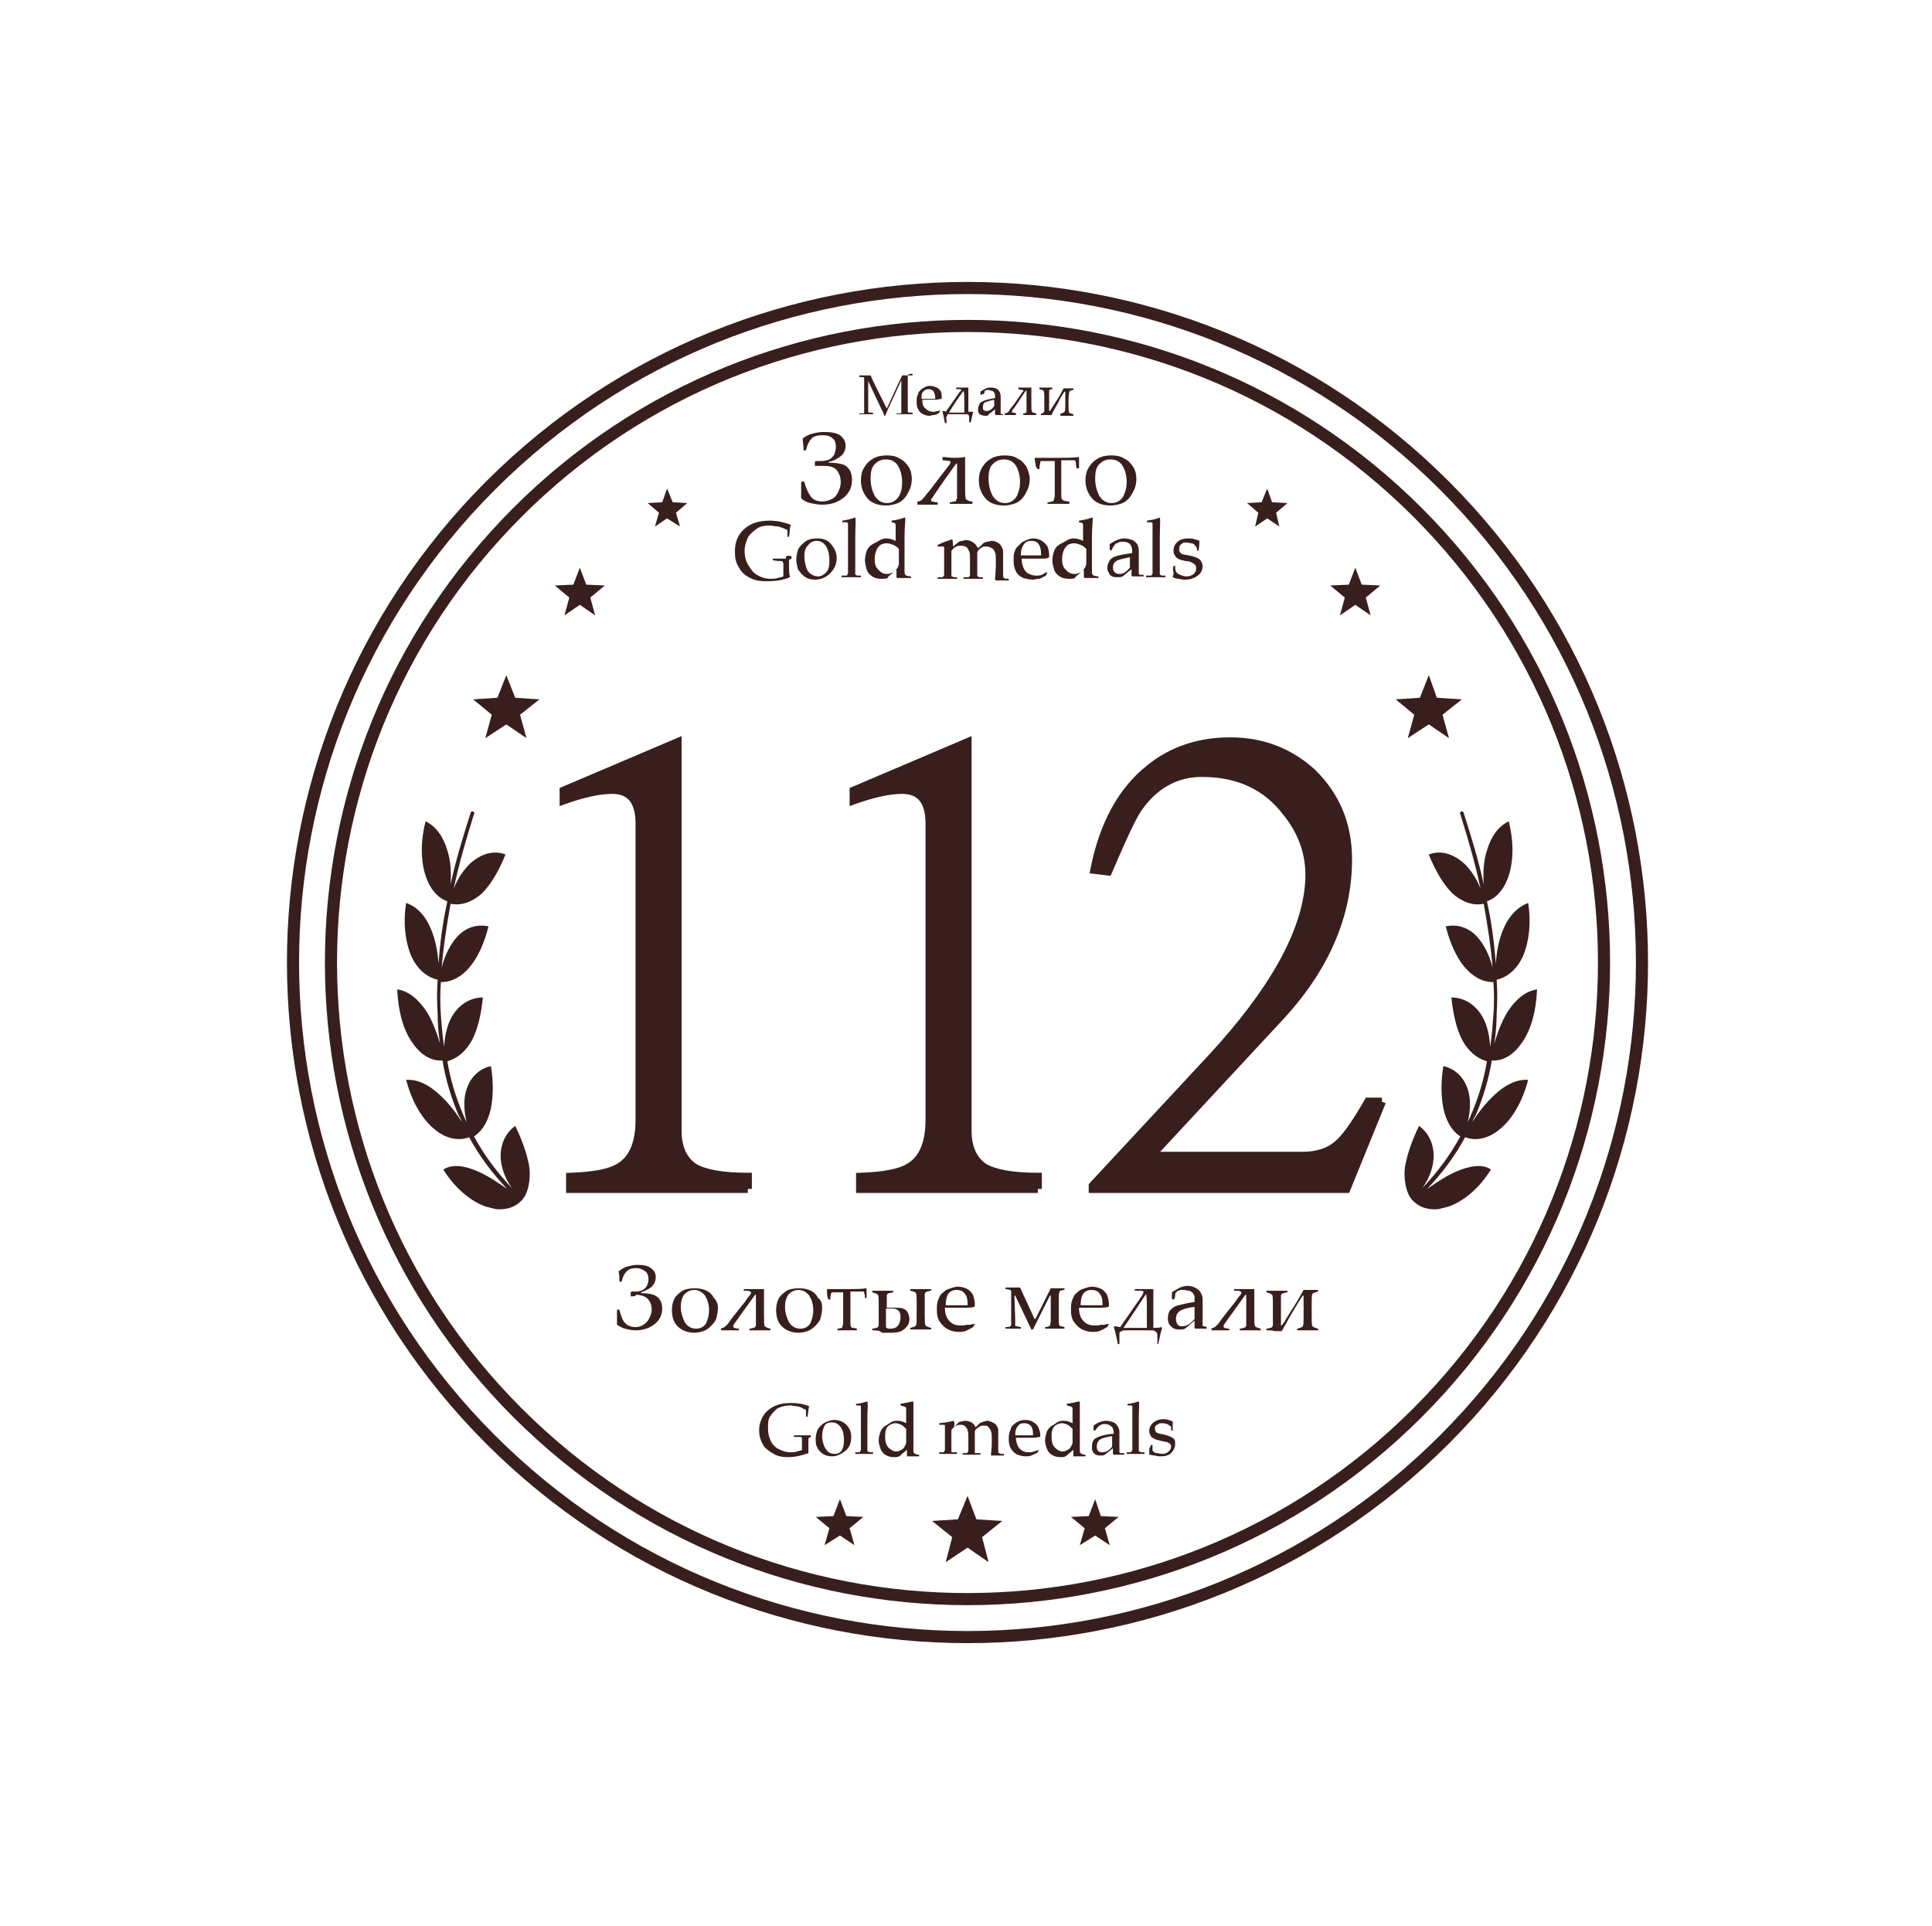 <svg width="295" height="294" viewBox="0 0 295 294" fill="none" xmlns="http://www.w3.org/2000/svg">
<path d="M139.35 57.072V57.319C138.979 57.319 138.856 57.319 138.733 57.319C138.609 57.319 138.609 57.442 138.609 57.442C138.609 57.442 138.609 57.566 138.609 57.812C138.609 57.936 138.609 58.429 138.609 59.169V61.266C138.609 61.513 138.609 61.883 138.609 62.253C138.609 62.623 138.609 62.869 138.609 62.869L138.733 62.993C138.856 62.993 138.979 62.993 139.35 62.993V63.239C138.856 63.239 138.486 63.239 138.116 63.239C137.869 63.239 137.499 63.239 136.883 63.239V63.116C137.253 63.116 137.376 63.116 137.499 63.116C137.623 63.116 137.623 62.993 137.623 62.993C137.623 62.993 137.623 62.869 137.623 62.623C137.623 62.376 137.623 62.006 137.623 61.266V58.059L136.143 61.266C135.773 62.006 135.403 62.869 135.156 63.486H135.033C134.909 63.116 134.786 62.746 134.663 62.623L132.566 58.182V61.266C132.566 61.513 132.566 61.883 132.566 62.253C132.566 62.623 132.566 62.869 132.566 62.869L132.689 62.993C132.812 62.993 132.936 62.993 133.306 62.993V63.239H133.059C132.812 63.239 132.566 63.239 132.319 63.239C132.196 63.239 131.826 63.239 131.209 63.239V63.116C131.579 63.116 131.702 63.116 131.826 63.116C131.949 63.116 131.949 62.993 131.949 62.993C131.949 62.993 131.949 62.869 131.949 62.623C131.949 62.499 131.949 62.006 131.949 61.266V59.292C131.949 59.046 131.949 58.676 131.949 58.306C131.949 57.936 131.949 57.689 131.949 57.689L131.826 57.566C131.702 57.566 131.579 57.566 131.209 57.566V57.319C131.456 57.319 131.702 57.319 132.072 57.319C132.442 57.319 132.689 57.319 132.936 57.319C133.182 57.936 133.429 58.429 133.676 58.922L135.403 62.376L136.883 59.169C137.253 58.306 137.623 57.689 137.746 57.319C137.993 57.319 138.363 57.319 138.609 57.319C138.733 57.072 138.979 57.072 139.35 57.072Z" fill="#381F1D"/>
<path d="M143.544 62.622L143.42 62.992C143.174 63.239 142.804 63.362 142.557 63.362C142.31 63.362 142.064 63.486 141.94 63.486C141.57 63.486 141.2 63.362 140.954 63.239C140.707 63.115 140.337 62.869 140.213 62.499C139.967 62.129 139.967 61.759 139.967 61.265C139.967 60.895 139.967 60.649 140.09 60.402C140.213 60.155 140.213 59.909 140.337 59.785C140.46 59.662 140.583 59.539 140.707 59.415C140.953 59.292 141.077 59.169 141.324 59.045C141.57 58.922 141.817 58.922 142.064 58.922C142.434 58.922 142.68 59.045 143.05 59.169C143.297 59.292 143.544 59.539 143.667 59.785C143.79 60.032 143.79 60.279 143.79 60.649C143.79 60.772 143.79 60.772 143.79 60.895C143.544 60.895 143.297 61.019 142.927 61.019C142.557 61.019 142.31 61.019 142.31 61.019H140.83C140.83 61.635 140.953 62.129 141.324 62.375C141.57 62.622 141.94 62.869 142.434 62.869C142.68 62.869 142.804 62.869 143.05 62.745C143.05 62.869 143.174 62.745 143.544 62.622ZM140.707 60.895C140.707 60.895 140.953 60.895 141.324 60.895C141.694 60.895 141.94 60.895 142.064 60.895C142.434 60.895 142.68 60.895 142.804 60.895C142.804 60.772 142.804 60.772 142.804 60.772C142.804 60.279 142.68 60.032 142.557 59.785C142.434 59.539 142.064 59.415 141.817 59.415C141.447 59.415 141.2 59.539 140.954 59.785C140.707 60.032 140.707 60.402 140.707 60.895Z" fill="#381F1D"/>
<path d="M146.011 59.417V59.17C146.258 59.17 146.628 59.17 146.998 59.17C147.368 59.17 147.614 59.17 147.861 59.17C147.861 59.417 147.861 60.033 147.861 61.02C147.861 61.39 147.861 62.13 147.861 62.87C148.108 62.87 148.354 62.87 148.601 62.87C148.478 63.364 148.354 63.857 148.231 64.474H147.984C147.984 64.35 147.984 64.104 147.984 63.857C147.984 63.61 147.984 63.364 147.861 63.364L147.738 63.24C147.614 63.24 147.491 63.24 147.244 63.24H147.121H146.011C145.764 63.24 145.518 63.24 145.271 63.24C144.901 63.24 144.777 63.24 144.777 63.24C144.777 63.24 144.654 63.24 144.654 63.364C144.654 63.364 144.654 63.487 144.531 63.61C144.407 63.734 144.531 63.98 144.531 64.35C144.531 64.474 144.531 64.474 144.531 64.597H144.284C144.161 63.857 144.037 63.364 143.914 62.87V62.747C144.161 62.747 144.284 62.747 144.407 62.87L145.888 60.773C146.381 60.033 146.628 59.663 146.751 59.663C146.874 59.663 146.751 59.54 146.751 59.54C146.751 59.417 146.628 59.417 146.504 59.417H146.011ZM147.121 59.663C146.134 61.02 145.394 62.13 144.901 62.993H147.244V61.39C147.244 60.527 147.244 60.033 147.121 59.663Z" fill="#381F1D"/>
<path d="M149.833 60.28H149.71V60.157V59.787C150.08 59.54 150.327 59.417 150.573 59.293C150.82 59.17 151.067 59.17 151.313 59.17C151.807 59.17 152.177 59.293 152.423 59.54C152.67 59.787 152.793 60.157 152.793 60.527V61.39V62.747C152.793 62.87 152.793 62.993 152.793 63.117L152.917 63.24C152.917 63.24 153.04 63.24 153.163 63.24V63.364C152.917 63.364 152.793 63.364 152.67 63.364C152.547 63.364 152.3 63.364 152.053 63.364L151.93 63.24V62.5L151.313 62.993C151.067 63.117 150.943 63.24 150.943 63.364C150.82 63.487 150.573 63.487 150.45 63.487C150.08 63.487 149.833 63.364 149.587 63.24C149.34 62.993 149.34 62.747 149.34 62.5C149.34 62.13 149.463 61.883 149.587 61.637C149.71 61.39 150.08 61.267 150.327 61.143C150.697 61.02 151.19 60.897 151.93 60.773C151.93 60.65 151.93 60.403 151.93 60.28C151.93 60.157 151.807 60.033 151.807 59.91C151.683 59.787 151.56 59.663 151.437 59.663C151.313 59.663 151.067 59.54 150.943 59.54C150.82 59.54 150.697 59.54 150.697 59.54C150.573 59.54 150.573 59.54 150.45 59.663C150.327 59.663 150.327 59.663 150.327 59.787C150.327 59.787 150.327 59.787 150.327 59.91C150.327 59.91 150.327 60.033 150.203 60.157C149.957 60.157 149.957 60.157 149.833 60.28ZM151.93 61.02C151.19 61.143 150.82 61.267 150.45 61.39C150.203 61.513 150.08 61.76 150.08 62.13C150.08 62.377 150.08 62.5 150.203 62.623C150.327 62.747 150.45 62.747 150.697 62.747C151.067 62.747 151.437 62.5 151.807 62.007V61.02H151.93Z" fill="#381F1D"/>
<path d="M153.41 63.117C153.657 63.117 153.78 62.993 153.78 62.993C153.904 62.993 154.027 62.87 154.15 62.623C154.274 62.377 154.52 62.13 154.89 61.637L155.754 60.403C156 60.033 156.124 59.787 156.247 59.787V59.663C156.247 59.54 156.247 59.54 156.124 59.54C156 59.54 155.877 59.54 155.507 59.417V59.17C155.754 59.17 156.124 59.17 156.494 59.17C156.864 59.17 157.11 59.17 157.48 59.17C157.48 59.663 157.48 60.157 157.48 60.773V61.637C157.48 62.377 157.48 62.747 157.604 62.87C157.604 62.993 157.85 62.993 158.22 63.117V63.364C157.85 63.364 157.48 63.364 157.234 63.364C156.987 63.364 156.617 63.364 156.247 63.364V63.117C156.37 63.117 156.617 63.117 156.617 62.993C156.74 62.993 156.74 62.87 156.74 62.87V62.747C156.74 62.747 156.74 62.5 156.74 62.254C156.74 62.007 156.74 61.76 156.74 61.637V59.663H156.617L155.63 61.143L154.89 62.254C154.644 62.5 154.52 62.747 154.52 62.747V62.87C154.52 62.993 154.52 62.993 154.644 62.993C154.767 62.993 154.89 62.993 155.137 63.117V63.364C154.767 63.364 154.52 63.364 154.274 63.364C154.027 63.364 153.78 63.364 153.41 63.364V63.117Z" fill="#381F1D"/>
<path d="M158.962 63.364V63.117C159.085 63.117 159.332 63.117 159.332 62.993C159.332 62.87 159.455 62.87 159.455 62.87V62.747C159.455 62.747 159.455 62.5 159.455 62.254C159.455 62.007 159.455 61.76 159.455 61.637V60.897C159.455 60.157 159.455 59.787 159.332 59.663C159.332 59.54 159.085 59.54 158.715 59.417V59.17C159.085 59.17 159.455 59.17 159.702 59.17C159.948 59.17 160.318 59.17 160.688 59.17V59.417C160.442 59.417 160.318 59.417 160.318 59.54C160.195 59.54 160.195 59.663 160.195 59.663V59.787C160.195 59.787 160.195 60.033 160.195 60.28C160.195 60.527 160.195 60.773 160.195 60.897V62.747H160.318C160.565 62.377 160.935 61.76 161.428 61.02C161.922 60.28 162.168 59.663 162.415 59.293C162.662 59.293 162.908 59.293 163.155 59.293C163.402 59.293 163.525 59.293 163.895 59.293V59.54C163.525 59.54 163.402 59.663 163.278 59.787C163.278 59.91 163.155 60.28 163.155 61.02V61.76C163.155 62.5 163.155 62.87 163.278 62.993C163.278 63.117 163.525 63.117 163.895 63.24V63.487C163.525 63.487 163.155 63.487 162.908 63.487C162.662 63.487 162.292 63.487 161.922 63.487V63.117C162.292 63.117 162.415 62.993 162.538 62.87C162.662 62.747 162.662 62.377 162.662 61.637V59.787H162.538C162.292 60.157 161.922 60.65 161.552 61.513C161.058 62.377 160.688 62.993 160.565 63.364C160.318 63.364 160.072 63.364 159.825 63.364C159.702 63.364 159.332 63.364 158.962 63.364Z" fill="#381F1D"/>
<path d="M124.425 71.133C124.425 70.887 124.425 70.763 124.425 70.763C124.425 70.763 124.425 70.64 124.425 70.517L124.548 70.393C124.795 70.393 125.165 70.393 125.412 70.393C125.905 70.393 126.275 70.27 126.645 70.147C126.892 70.023 127.138 69.777 127.385 69.407C127.508 69.037 127.632 68.667 127.632 68.297C127.632 67.68 127.508 67.187 127.138 66.94C126.768 66.57 126.275 66.447 125.535 66.447C124.918 66.447 124.302 66.57 123.932 66.94C123.562 67.31 123.315 67.803 123.068 68.667L122.945 68.79H122.821L122.698 68.667C122.698 68.05 122.575 67.557 122.575 66.94C123.068 66.57 123.562 66.323 124.055 66.2C124.548 66.076 125.165 65.953 125.782 65.953C126.892 65.953 127.632 66.076 128.249 66.447C128.742 66.817 129.112 67.31 129.112 68.05C129.112 68.667 128.865 69.283 128.372 69.653C127.878 70.023 127.262 70.393 126.522 70.517V70.64C127.508 70.64 128.125 70.763 128.619 70.887C129.112 71.01 129.482 71.38 129.729 71.75C129.975 72.12 130.099 72.737 130.099 73.23C130.099 74.34 129.729 75.204 128.865 75.944C128.002 76.684 126.892 77.054 125.535 77.054C124.918 77.054 124.302 76.93 123.685 76.807C123.192 76.684 122.698 76.437 122.328 76.067C122.328 75.45 122.328 75.08 122.328 74.834C122.328 74.71 122.328 74.34 122.328 73.6L122.698 73.477L122.821 73.6C123.068 74.587 123.438 75.327 123.808 75.82C124.178 76.314 124.795 76.561 125.535 76.561C126.028 76.561 126.522 76.437 127.015 76.191C127.508 75.944 127.755 75.574 128.002 75.08C128.249 74.587 128.372 74.094 128.372 73.6C128.372 72.86 128.125 72.243 127.755 71.75C127.262 71.257 126.645 71.133 125.782 71.133C125.288 71.133 124.918 71.133 124.425 71.133Z" fill="#381F1D"/>
<path d="M139.226 73.106C139.226 73.723 139.102 74.34 138.856 74.833C138.609 75.326 138.362 75.82 137.992 76.19C137.622 76.56 137.252 76.806 136.759 76.93C136.389 77.053 135.895 77.176 135.279 77.176C134.045 77.176 133.059 76.806 132.442 76.066C131.825 75.326 131.455 74.463 131.455 73.353C131.455 72.613 131.578 71.996 131.948 71.379C132.318 70.763 132.688 70.393 133.305 70.023C133.922 69.653 134.662 69.529 135.402 69.529C136.142 69.529 136.882 69.653 137.375 70.023C137.992 70.269 138.362 70.763 138.732 71.256C139.102 71.873 139.226 72.49 139.226 73.106ZM137.745 73.6C137.745 72.613 137.499 71.749 137.129 71.133C136.759 70.516 136.142 70.146 135.279 70.146C134.539 70.146 134.045 70.393 133.552 70.886C133.059 71.379 132.935 72.12 132.935 73.106C132.935 74.093 133.182 74.956 133.552 75.696C134.045 76.436 134.662 76.806 135.402 76.806C136.142 76.806 136.635 76.56 137.129 75.943C137.622 75.326 137.745 74.463 137.745 73.6Z" fill="#381F1D"/>
<path d="M139.842 76.684C140.212 76.561 140.335 76.561 140.582 76.438C140.829 76.314 140.952 76.068 141.199 75.821C141.445 75.451 141.939 74.958 142.555 74.094L144.159 71.998C144.652 71.381 144.899 71.011 145.022 70.887C145.022 70.764 145.145 70.641 145.145 70.641C145.145 70.517 145.145 70.394 145.022 70.394C144.899 70.394 144.529 70.271 143.912 70.271V70.147V69.777C144.405 69.777 145.022 69.901 145.639 69.901C146.256 69.901 146.749 69.901 147.242 69.777H147.366C147.366 70.641 147.366 71.627 147.366 72.614V74.094C147.366 75.328 147.366 75.944 147.489 76.191C147.612 76.314 147.859 76.561 148.476 76.561V76.931C147.736 76.931 147.119 76.931 146.749 76.931C146.379 76.931 145.639 76.931 145.022 76.931V76.684C145.392 76.684 145.515 76.561 145.762 76.561C146.009 76.561 146.009 76.438 146.009 76.314C146.009 76.191 146.132 76.191 146.132 76.068C146.132 75.944 146.132 75.698 146.132 75.204C146.132 74.711 146.132 74.464 146.132 74.218V70.764H146.009L144.159 73.354L142.802 75.328C142.432 75.821 142.309 76.191 142.185 76.191C142.062 76.191 142.185 76.314 142.185 76.314C142.185 76.438 142.185 76.561 142.309 76.561C142.432 76.561 142.679 76.684 143.172 76.684V77.055C142.555 77.055 142.062 77.055 141.692 77.055C141.322 77.055 140.829 77.055 140.212 77.055H140.088V76.684H139.842Z" fill="#381F1D"/>
<path d="M157.233 73.106C157.233 73.723 157.11 74.34 156.863 74.833C156.617 75.326 156.37 75.82 156 76.19C155.63 76.56 155.26 76.806 154.767 76.93C154.397 77.053 153.903 77.176 153.286 77.176C152.053 77.176 151.066 76.806 150.45 76.066C149.833 75.326 149.463 74.463 149.463 73.353C149.463 72.613 149.586 71.996 149.956 71.379C150.326 70.763 150.696 70.393 151.313 70.023C151.93 69.653 152.67 69.529 153.41 69.529C154.15 69.529 154.89 69.653 155.383 70.023C156 70.269 156.37 70.763 156.74 71.256C156.987 71.873 157.233 72.49 157.233 73.106ZM155.753 73.6C155.753 72.613 155.507 71.749 155.137 71.133C154.767 70.516 154.15 70.146 153.286 70.146C152.546 70.146 152.053 70.393 151.56 70.886C151.066 71.379 150.943 72.12 150.943 73.106C150.943 74.093 151.19 74.956 151.56 75.696C152.053 76.436 152.67 76.806 153.41 76.806C154.15 76.806 154.643 76.56 155.137 75.943C155.507 75.326 155.753 74.463 155.753 73.6Z" fill="#381F1D"/>
<path d="M157.975 69.901C159.085 69.901 160.195 69.901 161.428 69.901C162.662 69.901 163.772 69.901 164.758 69.777C164.758 70.517 164.758 71.011 164.758 71.504H164.388C164.265 70.887 164.265 70.641 164.265 70.517C164.265 70.394 164.142 70.394 164.142 70.271C164.018 70.271 163.895 70.271 163.648 70.271H162.045V72.244V73.971C162.045 74.341 162.045 74.834 162.045 75.328C162.045 75.821 162.045 76.191 162.168 76.191C162.168 76.314 162.292 76.314 162.415 76.438C162.538 76.438 162.785 76.561 163.155 76.561H163.278V76.931H163.155C162.662 76.931 162.045 76.931 161.552 76.931C160.935 76.931 160.441 76.931 159.948 76.931V76.684C160.318 76.684 160.565 76.561 160.688 76.561C160.811 76.561 160.811 76.438 160.935 76.314C160.935 76.191 161.058 75.944 161.058 75.574C161.058 75.204 161.058 74.711 161.058 74.094V72.368C161.058 71.751 161.058 71.011 161.058 70.394H159.455C159.208 70.394 159.085 70.394 158.961 70.394C158.838 70.394 158.838 70.517 158.838 70.641C158.838 70.764 158.715 71.011 158.715 71.627H158.468C158.098 71.381 158.098 70.764 157.975 69.901Z" fill="#381F1D"/>
<path d="M173.515 73.106C173.515 73.723 173.391 74.34 173.145 74.833C172.898 75.326 172.651 75.82 172.281 76.19C171.911 76.56 171.541 76.806 171.048 76.93C170.678 77.053 170.184 77.176 169.568 77.176C168.334 77.176 167.348 76.806 166.731 76.066C166.114 75.326 165.744 74.463 165.744 73.353C165.744 72.613 165.867 71.996 166.237 71.379C166.608 70.763 166.978 70.393 167.594 70.023C168.211 69.653 168.951 69.529 169.691 69.529C170.431 69.529 171.171 69.653 171.664 70.023C172.281 70.269 172.651 70.763 173.021 71.256C173.391 71.873 173.515 72.49 173.515 73.106ZM172.035 73.6C172.035 72.613 171.788 71.749 171.418 71.133C171.048 70.516 170.431 70.146 169.568 70.146C168.828 70.146 168.334 70.393 167.841 70.886C167.348 71.379 167.224 72.12 167.224 73.106C167.224 74.093 167.471 74.956 167.841 75.696C168.334 76.436 168.951 76.806 169.691 76.806C170.431 76.806 170.924 76.56 171.418 75.943C171.788 75.326 172.035 74.463 172.035 73.6Z" fill="#381F1D"/>
<path d="M120.849 84.919V85.166V85.289L120.602 85.413C120.479 85.413 120.479 85.536 120.479 85.536C120.479 85.536 120.479 85.659 120.479 85.906C120.479 86.153 120.479 86.399 120.479 86.769C120.479 87.139 120.479 87.509 120.602 88.003V88.126C119.492 88.619 118.259 88.743 117.025 88.743C116.038 88.743 115.298 88.619 114.558 88.249C113.818 87.879 113.202 87.386 112.832 86.646C112.338 85.906 112.215 85.166 112.215 84.179C112.215 82.699 112.708 81.589 113.695 80.726C114.682 79.862 115.915 79.492 117.518 79.492C118.629 79.492 119.739 79.739 120.725 80.109V80.232C120.602 80.479 120.602 81.096 120.479 81.959H120.232V81.342C120.232 81.096 120.232 80.972 120.232 80.972C120.232 80.972 120.232 80.849 120.109 80.849C119.985 80.849 119.862 80.726 119.492 80.602C119.122 80.479 118.875 80.356 118.505 80.356C118.135 80.356 117.889 80.232 117.518 80.232C116.778 80.232 116.038 80.356 115.545 80.726C115.052 81.096 114.558 81.466 114.188 82.082C113.942 82.699 113.695 83.316 113.695 84.056C113.695 84.796 113.818 85.536 114.188 86.153C114.558 86.769 114.928 87.386 115.545 87.756C116.162 88.126 116.902 88.373 117.642 88.373C118.012 88.373 118.382 88.373 118.752 88.249C119.122 88.126 119.369 88.126 119.615 88.003C119.615 87.879 119.615 87.633 119.615 87.139V86.399C119.615 86.029 119.615 85.906 119.492 85.783C119.492 85.659 119.369 85.659 119.122 85.659C118.999 85.659 118.629 85.659 118.012 85.536V85.289H118.382C118.999 85.289 119.615 85.289 119.985 85.289C119.985 84.796 120.232 84.796 120.849 84.919Z" fill="#381F1D"/>
<path d="M121.588 85.414C121.588 84.921 121.711 84.427 121.835 83.934C122.081 83.44 122.451 83.07 122.945 82.7C123.438 82.33 124.055 82.207 124.795 82.207C125.658 82.207 126.398 82.454 126.892 83.07C127.385 83.687 127.755 84.304 127.755 85.167C127.755 86.154 127.385 86.894 126.768 87.511C126.152 88.127 125.411 88.497 124.425 88.497C123.808 88.497 123.315 88.374 122.821 88.004C122.328 87.634 122.081 87.264 121.835 86.894C121.711 86.401 121.588 85.907 121.588 85.414ZM122.821 84.921C122.821 85.537 122.945 86.031 123.068 86.524C123.191 87.017 123.438 87.387 123.808 87.634C124.178 87.881 124.548 88.004 124.918 88.004C125.411 88.004 125.782 87.757 126.152 87.387C126.522 87.017 126.645 86.401 126.645 85.661C126.645 84.797 126.522 84.057 126.152 83.44C125.782 82.824 125.288 82.577 124.671 82.577C124.178 82.577 123.685 82.824 123.438 83.194C122.945 83.687 122.821 84.18 122.821 84.921Z" fill="#381F1D"/>
<path d="M130.593 79C130.716 79.617 130.593 80.48 130.593 81.96V85.907C130.593 86.031 130.593 86.277 130.593 86.77C130.593 87.264 130.593 87.51 130.593 87.634C130.593 87.757 130.593 87.757 130.716 87.757L130.84 87.881C130.84 87.881 131.086 87.881 131.456 87.881V88.127C130.963 88.127 130.47 88.127 129.976 88.127C129.483 88.127 128.989 88.127 128.496 88.127V87.881C128.866 87.881 129.113 87.881 129.236 87.881C129.359 87.881 129.359 87.881 129.359 87.757C129.359 87.634 129.483 87.634 129.483 87.634C129.483 87.51 129.483 87.264 129.483 86.77C129.483 86.277 129.483 85.907 129.483 85.784V82.577V81.22C129.483 80.727 129.483 80.48 129.483 80.233C129.483 80.11 129.483 79.987 129.483 79.863C129.483 79.863 129.359 79.863 129.359 79.74C129.236 79.74 128.989 79.74 128.619 79.74V79.493C129.359 79.37 129.976 79.247 130.593 79Z" fill="#381F1D"/>
<path d="M136.143 79.74V79.493C136.883 79.37 137.623 79.247 138.116 79L138.239 79.123C138.239 79.617 138.116 80.603 138.116 81.96V86.031C138.116 86.4 138.116 86.77 138.116 87.141C138.116 87.51 138.116 87.634 138.239 87.757L138.363 87.881C138.486 87.881 138.733 88.004 139.103 88.004V88.251C138.609 88.251 138.239 88.251 137.993 88.251C137.746 88.251 137.499 88.251 137.006 88.251L136.883 88.127C136.883 87.757 136.883 87.387 136.883 87.264C136.883 87.264 136.883 87.141 136.883 87.017C136.636 87.141 136.389 87.387 136.143 87.634C135.773 87.881 135.526 88.127 135.526 88.251C135.279 88.374 135.032 88.374 134.662 88.374C134.046 88.374 133.552 88.251 133.182 88.004C132.812 87.757 132.442 87.387 132.319 86.894C132.196 86.4 132.072 86.03 132.072 85.537C132.072 85.044 132.196 84.55 132.319 84.18C132.442 83.81 132.689 83.44 133.059 83.194C133.429 82.947 133.799 82.824 134.169 82.577C134.539 82.33 134.909 82.207 135.279 82.207C135.773 82.207 136.266 82.33 136.759 82.577V81.22C136.759 80.727 136.759 80.357 136.759 80.233C136.759 80.11 136.759 79.987 136.636 79.863L136.513 79.74C137.006 79.863 136.636 79.863 136.143 79.74ZM137.253 83.81C137.006 83.564 136.759 83.317 136.389 83.194C136.019 83.07 135.773 82.947 135.402 82.947C135.032 82.947 134.662 83.07 134.416 83.194C134.169 83.44 133.922 83.687 133.799 84.057C133.676 84.427 133.552 84.797 133.552 85.29C133.552 86.031 133.676 86.647 134.169 87.017C134.539 87.51 135.032 87.634 135.526 87.634C135.773 87.634 136.143 87.51 136.389 87.387C136.636 87.264 136.759 87.017 137.006 86.77C137.129 86.524 137.253 86.277 137.253 86.031C137.253 85.784 137.253 85.414 137.253 84.674V83.81Z" fill="#381F1D"/>
<path d="M145.394 82.33C145.517 82.7 145.517 83.07 145.517 83.44L146.134 82.947C146.257 82.823 146.381 82.7 146.504 82.7C146.504 82.7 146.627 82.577 146.874 82.577C147.121 82.577 147.244 82.453 147.491 82.453C147.861 82.453 148.231 82.577 148.601 82.823C148.971 83.07 149.094 83.317 149.341 83.687C149.958 83.193 150.204 82.823 150.328 82.823C150.451 82.823 150.574 82.7 150.821 82.7C151.068 82.7 151.191 82.577 151.438 82.577C151.808 82.577 152.054 82.7 152.301 82.823C152.548 82.947 152.794 83.194 152.918 83.44C153.041 83.687 153.164 83.933 153.164 84.18C153.164 84.427 153.164 84.797 153.164 85.29V85.907C153.164 86.03 153.164 86.524 153.164 87.51C153.164 87.88 153.164 88.127 153.288 88.25C153.411 88.374 153.658 88.374 154.028 88.374V88.62C153.535 88.62 153.164 88.62 152.918 88.62C152.794 88.62 152.548 88.62 152.054 88.62L151.931 88.497C151.931 88.004 152.054 87.264 152.054 86.4V85.66C152.054 85.044 152.054 84.55 151.931 84.303C151.808 84.057 151.684 83.81 151.438 83.687C151.191 83.564 150.944 83.44 150.574 83.44C150.328 83.44 150.081 83.44 149.958 83.564C149.711 83.687 149.588 83.81 149.464 83.933C149.341 84.057 149.218 84.303 149.218 84.427C149.218 84.55 149.218 84.92 149.218 85.29V86.03C149.218 86.154 149.218 86.524 149.218 87.017C149.218 87.51 149.218 87.88 149.218 87.88C149.218 88.004 149.218 88.004 149.341 88.004C149.341 88.004 149.464 88.004 149.464 88.127C149.464 88.127 149.711 88.127 150.081 88.127V88.374C149.588 88.374 149.094 88.374 148.601 88.374C148.108 88.374 147.614 88.374 147.121 88.374V88.127C147.491 88.127 147.737 88.127 147.861 88.127C147.984 88.127 147.984 88.127 147.984 88.004L148.107 87.88C148.107 87.88 148.107 87.51 148.107 87.017C148.107 86.524 148.107 86.154 148.107 86.03V85.29C148.107 84.797 148.108 84.427 147.984 84.18C147.861 83.933 147.737 83.687 147.614 83.564C147.491 83.44 147.121 83.317 146.751 83.317C146.504 83.317 146.257 83.317 146.011 83.44C145.764 83.564 145.641 83.687 145.517 83.81C145.394 83.933 145.271 84.057 145.271 84.18C145.271 84.303 145.271 84.55 145.271 85.044V86.03C145.271 86.154 145.271 86.524 145.271 87.017C145.271 87.51 145.271 87.88 145.271 87.88C145.271 88.004 145.271 88.004 145.394 88.004C145.394 88.004 145.517 88.004 145.517 88.127C145.517 88.127 145.764 88.127 146.134 88.127V88.374C145.641 88.374 145.147 88.374 144.654 88.374C144.161 88.374 143.667 88.374 143.174 88.374V88.127C143.544 88.127 143.791 88.127 143.914 88.127C143.914 88.127 144.037 88.127 144.037 88.004C144.037 87.88 144.161 87.88 144.161 87.88C144.161 87.88 144.161 87.51 144.161 87.017C144.161 86.524 144.161 86.154 144.161 86.03V84.797C144.161 84.674 144.161 84.427 144.161 84.057C144.161 83.81 144.161 83.564 144.161 83.564C144.161 83.564 144.161 83.44 144.037 83.44C144.037 83.44 143.914 83.44 143.667 83.44H143.174V83.193C144.161 82.7 144.777 82.577 145.394 82.33Z" fill="#381F1D"/>
<path d="M159.948 87.387L159.701 87.881C159.208 88.127 158.838 88.374 158.591 88.374C158.344 88.374 157.974 88.497 157.728 88.497C157.234 88.497 156.741 88.374 156.248 88.251C155.754 88.004 155.384 87.757 155.138 87.264C154.891 86.771 154.768 86.277 154.768 85.537C154.768 85.044 154.768 84.674 154.891 84.304C155.014 83.934 155.138 83.687 155.261 83.564C155.384 83.441 155.631 83.194 155.878 82.947C156.124 82.7 156.494 82.577 156.741 82.454C157.111 82.33 157.358 82.207 157.728 82.207C158.221 82.207 158.714 82.33 159.085 82.577C159.455 82.824 159.701 83.07 159.948 83.44C160.071 83.811 160.195 84.18 160.195 84.674C160.195 84.797 160.195 84.921 160.195 85.044L160.071 85.167C159.825 85.291 159.455 85.291 158.961 85.291C158.468 85.291 158.221 85.291 157.974 85.291H156.001C156.001 86.154 156.248 86.771 156.618 87.264C156.988 87.634 157.604 87.881 158.221 87.881C158.468 87.881 158.838 87.881 159.085 87.757C159.331 87.634 159.578 87.387 159.948 87.387ZM155.878 84.797C156.001 84.797 156.248 84.797 156.741 84.797C157.234 84.797 157.604 84.797 157.851 84.797C158.468 84.797 158.838 84.797 158.961 84.797C158.961 84.674 158.961 84.674 158.961 84.55C158.961 83.934 158.838 83.44 158.591 83.07C158.344 82.7 157.974 82.577 157.481 82.577C156.988 82.577 156.618 82.7 156.371 83.07C156.001 83.564 155.878 84.057 155.878 84.797Z" fill="#381F1D"/>
<path d="M164.758 79.74V79.493C165.498 79.37 166.238 79.247 166.731 79L166.855 79.123C166.855 79.617 166.731 80.603 166.731 81.96V86.031C166.731 86.4 166.731 86.77 166.731 87.141C166.731 87.51 166.731 87.634 166.855 87.757L166.978 87.881C167.101 87.881 167.348 88.004 167.718 88.004V88.251C167.225 88.251 166.855 88.251 166.608 88.251C166.361 88.251 166.115 88.251 165.621 88.251L165.498 88.127C165.498 87.757 165.498 87.387 165.498 87.264C165.498 87.264 165.498 87.141 165.498 87.017C165.251 87.141 165.004 87.387 164.758 87.634C164.388 87.881 164.141 88.127 164.141 88.251C163.894 88.374 163.648 88.374 163.278 88.374C162.661 88.374 162.168 88.251 161.798 88.004C161.428 87.757 161.058 87.387 160.934 86.894C160.811 86.4 160.688 86.03 160.688 85.537C160.688 85.044 160.811 84.55 160.934 84.18C161.058 83.81 161.304 83.44 161.674 83.194C162.044 82.947 162.414 82.824 162.784 82.577C163.154 82.33 163.524 82.207 163.894 82.207C164.388 82.207 164.881 82.33 165.374 82.577V81.22C165.374 80.727 165.374 80.357 165.374 80.233C165.374 80.11 165.374 79.987 165.251 79.863L165.128 79.74C165.498 79.863 165.251 79.863 164.758 79.74ZM165.868 83.81C165.621 83.564 165.374 83.317 165.004 83.194C164.634 83.07 164.388 82.947 164.018 82.947C163.648 82.947 163.278 83.07 163.031 83.194C162.784 83.44 162.538 83.687 162.414 84.057C162.291 84.427 162.168 84.797 162.168 85.29C162.168 86.031 162.291 86.647 162.784 87.017C163.154 87.51 163.648 87.634 164.141 87.634C164.388 87.634 164.758 87.51 165.004 87.387C165.251 87.264 165.374 87.017 165.621 86.77C165.744 86.524 165.868 86.277 165.868 86.031C165.868 85.784 165.868 85.414 165.868 84.674V83.81Z" fill="#381F1D"/>
<path d="M169.691 84.057L169.444 83.934V83.811V83.07C170.184 82.577 170.924 82.207 171.664 82.207C172.158 82.207 172.528 82.33 172.898 82.454C173.268 82.577 173.391 82.824 173.638 83.07C173.761 83.317 173.885 83.687 173.885 84.057V85.291V87.141C173.885 87.387 173.885 87.511 173.885 87.634L174.008 87.757C174.008 87.757 174.131 87.757 174.255 87.757H174.625V88.004C174.378 88.004 174.008 88.004 173.761 88.004C173.515 88.004 173.268 88.004 172.898 88.004L172.774 87.881V86.894L171.418 88.004C171.171 88.127 170.924 88.127 170.678 88.127C170.308 88.127 170.061 88.127 169.814 88.004C169.568 87.881 169.444 87.757 169.321 87.511C169.198 87.264 169.074 87.017 169.074 86.771C169.074 86.154 169.321 85.661 169.691 85.291C170.061 84.921 171.171 84.674 172.898 84.427C172.898 83.811 172.774 83.317 172.528 83.07C172.281 82.824 171.911 82.7 171.418 82.7C171.171 82.7 170.924 82.7 170.801 82.824C170.554 82.947 170.431 82.947 170.431 82.947C170.061 83.317 169.938 83.564 169.691 84.057ZM172.651 85.044C171.541 85.29 170.801 85.414 170.431 85.661C170.061 85.907 169.938 86.277 169.938 86.647C169.938 87.264 170.308 87.634 170.924 87.634C171.541 87.634 172.034 87.264 172.528 86.647V85.044H172.651Z" fill="#381F1D"/>
<path d="M177.093 79C177.216 79.617 177.093 80.48 177.093 81.96V85.907C177.093 86.031 177.093 86.277 177.093 86.77C177.093 87.264 177.093 87.51 177.093 87.634C177.093 87.757 177.093 87.757 177.216 87.757L177.34 87.881C177.34 87.881 177.586 87.881 177.956 87.881V88.127C177.463 88.127 176.97 88.127 176.476 88.127C175.983 88.127 175.489 88.127 174.996 88.127V87.881C175.366 87.881 175.613 87.881 175.736 87.881C175.859 87.881 175.859 87.881 175.859 87.757C175.859 87.634 175.983 87.634 175.983 87.634C175.983 87.51 175.983 87.264 175.983 86.77C175.983 86.277 175.983 85.907 175.983 85.784V82.577V81.22C175.983 80.727 175.983 80.48 175.983 80.233C175.983 80.11 175.983 79.987 175.983 79.863C175.983 79.863 175.859 79.863 175.859 79.74C175.736 79.74 175.489 79.74 175.119 79.74V79.493C175.983 79.37 176.6 79.247 177.093 79Z" fill="#381F1D"/>
<path d="M179.19 86.401H179.436C179.436 86.771 179.436 87.017 179.56 87.264C179.683 87.511 179.93 87.634 180.176 87.757C180.546 87.881 180.793 88.004 181.163 88.004C181.657 88.004 181.903 87.881 182.273 87.634C182.52 87.387 182.643 87.141 182.643 86.771C182.643 86.647 182.643 86.401 182.52 86.277C182.397 86.154 182.273 86.031 182.027 85.907C181.78 85.784 181.533 85.661 181.04 85.661C180.67 85.537 180.3 85.537 180.176 85.414C180.053 85.414 179.806 85.291 179.683 85.167C179.56 85.044 179.436 84.921 179.313 84.674C179.19 84.427 179.19 84.304 179.19 84.057C179.19 83.44 179.436 83.07 179.806 82.7C180.3 82.33 180.793 82.207 181.533 82.207C181.78 82.207 182.15 82.207 182.397 82.33C182.767 82.454 183.013 82.454 183.137 82.577V82.7C183.137 82.824 183.137 83.317 183.013 84.057H182.767C182.767 83.811 182.767 83.564 182.643 83.564C182.643 83.441 182.52 83.317 182.397 83.194C182.273 83.07 182.15 82.947 181.903 82.947C181.657 82.947 181.41 82.824 181.163 82.824C180.917 82.824 180.67 82.824 180.547 82.947C180.423 83.07 180.176 83.194 180.176 83.317C180.053 83.44 180.053 83.687 180.053 83.934C180.053 84.057 180.053 84.18 180.176 84.304C180.3 84.427 180.3 84.55 180.423 84.55C180.547 84.55 180.67 84.674 180.793 84.674L181.533 84.797C182.15 84.921 182.52 85.044 182.767 85.167C183.013 85.291 183.26 85.414 183.383 85.661C183.507 85.907 183.63 86.154 183.63 86.401C183.63 87.017 183.383 87.511 182.89 87.881C182.397 88.251 181.78 88.497 181.04 88.497C180.793 88.497 180.423 88.497 180.053 88.374C179.683 88.374 179.313 88.251 179.066 88.127V88.004L179.19 87.634C179.19 87.511 179.19 87.387 179.19 87.264C179.066 87.141 179.066 86.894 179.19 86.401Z" fill="#381F1D"/>
<path d="M147.738 236.286L150.944 238.507L149.958 234.683L153.041 232.216L149.094 231.969L147.738 228.393L146.257 231.969L142.311 232.216L145.394 234.683L144.407 238.507L147.738 236.286Z" fill="#381F1D"/>
<path d="M167.226 234.437L169.446 235.917L168.706 233.327L170.803 231.6L168.089 231.477L167.226 228.887L166.239 231.477L163.525 231.6L165.622 233.327L164.882 235.917L167.226 234.437Z" fill="#381F1D"/>
<path d="M128.249 234.435L125.906 235.915L126.646 233.325L124.549 231.598L127.262 231.475L128.249 228.885L129.236 231.475L131.826 231.598L129.729 233.325L130.469 235.915L128.249 234.435Z" fill="#381F1D"/>
<path fill-rule="evenodd" clip-rule="evenodd" d="M75.558 74.787C35.7 114.645 35.7 179.269 75.558 219.127C115.416 258.985 180.04 258.985 219.898 219.127C259.756 179.269 259.756 114.645 219.898 74.787C180.04 34.929 115.416 34.929 75.558 74.787ZM74.25 220.435C33.669 179.854 33.669 114.06 74.25 73.479C114.831 32.898 180.625 32.898 221.206 73.479C261.787 114.06 261.787 179.854 221.206 220.435C180.625 261.016 114.831 261.016 74.25 220.435Z" fill="#381F1D"/>
<path fill-rule="evenodd" clip-rule="evenodd" d="M79.658 78.886C42.063 116.481 42.063 177.433 79.658 215.028C117.253 252.622 178.205 252.622 215.8 215.028C253.394 177.433 253.394 116.481 215.8 78.886C178.205 41.292 117.253 41.292 79.658 78.886ZM78.35 216.336C40.033 178.019 40.033 115.895 78.35 77.578C116.667 39.261 178.791 39.261 217.108 77.578C255.425 115.895 255.425 178.019 217.108 216.336C178.791 254.653 116.667 254.653 78.35 216.336Z" fill="#381F1D"/>
<path d="M96.304 197.927C96.304 197.681 96.304 197.557 96.304 197.557C96.304 197.557 96.304 197.434 96.304 197.311L96.427 197.187C96.674 197.187 96.921 197.187 97.167 197.187C97.661 197.187 97.907 197.064 98.154 196.941C98.401 196.817 98.647 196.571 98.771 196.324C98.894 196.077 99.017 195.707 99.017 195.337C99.017 194.844 98.894 194.351 98.524 194.104C98.154 193.857 97.784 193.611 97.167 193.611C96.55 193.611 96.057 193.734 95.687 194.104C95.317 194.474 95.07 194.967 94.947 195.584L94.824 195.707H94.7L94.577 195.584C94.577 195.091 94.577 194.597 94.454 194.104C94.947 193.734 95.317 193.487 95.811 193.364C96.304 193.241 96.797 193.117 97.291 193.117C98.277 193.117 98.894 193.241 99.387 193.611C99.881 193.981 100.127 194.351 100.127 194.967C100.127 195.584 99.881 196.077 99.511 196.447C99.141 196.817 98.524 197.064 97.907 197.311V197.434C98.771 197.434 99.387 197.557 99.757 197.681C100.127 197.804 100.497 198.051 100.744 198.421C100.991 198.791 101.114 199.284 101.114 199.778C101.114 200.764 100.744 201.504 100.004 202.121C99.264 202.738 98.277 203.108 97.044 203.108C96.427 203.108 95.934 202.984 95.44 202.861C94.947 202.738 94.577 202.491 94.207 202.244C94.207 201.751 94.207 201.381 94.207 201.134C94.207 201.011 94.207 200.641 94.207 200.024L94.454 199.901L94.577 200.024C94.824 200.888 95.07 201.628 95.44 201.998C95.811 202.368 96.304 202.614 97.044 202.614C97.537 202.614 97.907 202.491 98.277 202.244C98.647 201.998 98.894 201.751 99.141 201.258C99.387 200.764 99.511 200.394 99.511 199.901C99.511 199.284 99.264 198.668 98.894 198.298C98.524 197.928 97.907 197.681 97.044 197.681C97.167 197.928 96.797 197.927 96.304 197.927Z" fill="#381F1D"/>
<path d="M109.624 199.654C109.624 200.27 109.501 200.764 109.378 201.257C109.254 201.75 108.884 202.12 108.514 202.49C108.144 202.86 107.774 203.107 107.404 203.23C107.034 203.354 106.541 203.477 106.047 203.477C104.937 203.477 104.074 203.107 103.457 202.49C102.84 201.874 102.594 201.01 102.594 200.024C102.594 199.407 102.717 198.79 102.964 198.297C103.21 197.803 103.704 197.433 104.197 197.063C104.691 196.817 105.307 196.693 106.047 196.693C106.787 196.693 107.404 196.817 107.897 197.063C108.391 197.31 108.761 197.68 109.008 198.173C109.378 198.543 109.624 199.037 109.624 199.654ZM108.267 200.024C108.267 199.16 108.021 198.42 107.651 197.803C107.281 197.31 106.664 196.94 106.047 196.94C105.431 196.94 104.937 197.187 104.567 197.557C104.197 197.927 103.951 198.667 103.951 199.53C103.951 200.394 104.197 201.134 104.567 201.874C104.937 202.49 105.554 202.86 106.294 202.86C106.911 202.86 107.404 202.614 107.774 202.12C108.021 201.627 108.267 200.887 108.267 200.024Z" fill="#381F1D"/>
<path d="M109.994 202.862C110.241 202.739 110.488 202.739 110.611 202.615C110.734 202.492 110.981 202.369 111.228 201.999C111.474 201.629 111.844 201.135 112.338 200.519L113.818 198.668C114.188 198.052 114.434 197.805 114.558 197.682C114.558 197.558 114.681 197.558 114.681 197.435C114.681 197.312 114.681 197.312 114.558 197.188C114.434 197.065 114.064 197.065 113.571 197.065V196.818C114.064 196.818 114.558 196.818 115.174 196.818C115.668 196.818 116.161 196.818 116.655 196.818C116.655 197.558 116.655 198.422 116.655 199.285V200.642C116.655 201.752 116.655 202.369 116.778 202.492C116.901 202.615 117.148 202.739 117.641 202.862V203.109C117.025 203.109 116.531 203.109 116.038 203.109C115.544 203.109 115.051 203.109 114.434 203.109V202.862C114.681 202.862 114.928 202.739 115.051 202.739C115.174 202.739 115.298 202.615 115.298 202.615C115.298 202.492 115.421 202.492 115.421 202.369C115.421 202.245 115.421 201.999 115.421 201.629C115.421 201.259 115.421 200.889 115.421 200.765V197.682H115.298L113.694 199.902L112.461 201.629C112.091 202.122 111.968 202.369 111.968 202.369C111.968 202.492 111.968 202.492 111.968 202.492C111.968 202.615 111.968 202.615 112.091 202.739C112.214 202.739 112.461 202.862 112.831 202.862V203.109C112.338 203.109 111.844 203.109 111.474 203.109C111.104 203.109 110.734 203.109 110.117 203.109V202.862H109.994Z" fill="#381F1D"/>
<path d="M125.536 199.654C125.536 200.27 125.413 200.764 125.29 201.257C125.166 201.75 124.796 202.12 124.426 202.49C124.056 202.86 123.686 203.107 123.316 203.23C122.946 203.354 122.453 203.477 121.959 203.477C120.849 203.477 119.986 203.107 119.369 202.49C118.753 201.874 118.506 201.01 118.506 200.024C118.506 199.407 118.629 198.79 118.876 198.297C119.123 197.803 119.616 197.433 120.109 197.063C120.603 196.817 121.219 196.693 121.959 196.693C122.699 196.693 123.316 196.817 123.81 197.063C124.303 197.31 124.673 197.68 124.92 198.173C125.413 198.543 125.536 199.037 125.536 199.654ZM124.18 200.024C124.18 199.16 123.933 198.42 123.563 197.803C123.193 197.31 122.576 196.94 121.959 196.94C121.343 196.94 120.849 197.187 120.479 197.557C120.109 197.927 119.863 198.667 119.863 199.53C119.863 200.394 120.109 201.134 120.479 201.874C120.849 202.49 121.466 202.86 122.206 202.86C122.823 202.86 123.316 202.614 123.686 202.12C123.933 201.627 124.18 200.887 124.18 200.024Z" fill="#381F1D"/>
<path d="M126.275 196.817C127.262 196.817 128.249 196.817 129.359 196.817C130.469 196.817 131.456 196.817 132.319 196.693C132.319 197.31 132.319 197.803 132.319 198.173H132.072C132.072 197.68 131.949 197.433 131.949 197.31C131.949 197.187 131.826 197.187 131.826 197.187C131.702 197.187 131.579 197.187 131.456 197.187H129.852V198.914V200.517C129.852 200.887 129.852 201.257 129.852 201.75C129.852 202.244 129.852 202.49 129.976 202.614C130.099 202.737 130.099 202.737 130.222 202.737C130.346 202.737 130.469 202.737 130.839 202.86V203.107C130.346 203.107 129.852 203.107 129.359 203.107C128.866 203.107 128.372 203.107 127.879 203.107V202.86C128.249 202.86 128.372 202.737 128.496 202.737C128.619 202.737 128.619 202.614 128.619 202.614C128.619 202.49 128.742 202.244 128.742 201.997C128.742 201.75 128.742 201.257 128.742 200.64V199.037C128.742 198.42 128.742 197.803 128.742 197.31H127.385C127.139 197.31 127.015 197.31 127.015 197.31C127.015 197.31 126.892 197.433 126.892 197.557C126.892 197.68 126.769 197.927 126.769 198.42H126.522C126.275 198.05 126.275 197.557 126.275 196.817Z" fill="#381F1D"/>
<path d="M133.184 203.109V202.862C133.43 202.862 133.677 202.739 133.8 202.739C133.924 202.739 134.047 202.615 134.047 202.615C134.047 202.492 134.17 202.492 134.17 202.369C134.17 202.245 134.17 201.999 134.17 201.629C134.17 201.259 134.17 200.889 134.17 200.765V199.532C134.17 198.422 134.17 197.805 134.047 197.682C133.924 197.558 133.677 197.435 133.184 197.312V197.065C133.8 197.065 134.294 197.065 134.787 197.065C135.157 197.065 135.774 197.065 136.39 197.065V197.312C136.144 197.312 135.897 197.435 135.774 197.435C135.65 197.435 135.527 197.558 135.527 197.558C135.527 197.558 135.404 197.682 135.404 197.805C135.404 197.928 135.404 198.175 135.404 198.545C135.404 198.915 135.404 199.285 135.404 199.532V199.655C135.774 199.655 136.144 199.655 136.514 199.655C137.13 199.655 137.501 199.655 137.871 199.779C138.241 199.902 138.487 200.149 138.611 200.395C138.734 200.642 138.857 201.012 138.857 201.382C138.857 201.752 138.734 202.245 138.487 202.492C138.241 202.862 137.994 202.985 137.624 203.232C137.254 203.355 136.884 203.479 136.267 203.479C136.144 203.479 135.897 203.479 135.404 203.479C135.034 203.479 134.787 203.479 134.664 203.479C134.294 203.109 133.8 203.109 133.184 203.109ZM135.28 199.779V201.012C135.28 201.752 135.28 202.122 135.28 202.369C135.28 202.615 135.28 202.739 135.404 202.739C135.527 202.862 135.65 202.862 135.897 202.862C136.39 202.862 136.884 202.739 137.13 202.369C137.377 201.999 137.501 201.629 137.501 201.135C137.501 200.889 137.501 200.642 137.377 200.395C137.254 200.149 137.131 200.025 136.884 199.902C136.637 199.779 136.39 199.779 136.02 199.779C135.897 199.779 135.65 199.779 135.28 199.779ZM138.981 197.065V196.818C139.597 196.818 140.091 196.818 140.584 196.818C140.954 196.818 141.571 196.818 142.187 196.818V197.065C141.941 197.065 141.694 197.188 141.571 197.188C141.447 197.188 141.324 197.312 141.324 197.312C141.324 197.435 141.201 197.435 141.201 197.558C141.201 197.682 141.201 197.928 141.201 198.298C141.201 198.668 141.201 199.038 141.201 199.285V200.519C141.201 201.629 141.201 202.245 141.324 202.369C141.447 202.492 141.694 202.615 142.187 202.739V202.985C141.571 202.985 141.077 202.985 140.584 202.985C140.214 202.985 139.597 202.985 138.981 202.985V202.739C139.474 202.615 139.844 202.492 139.844 202.369C139.967 202.245 139.967 201.629 139.967 200.519V199.285C139.967 198.175 139.967 197.558 139.844 197.435C139.844 197.312 139.597 197.188 138.981 197.065Z" fill="#381F1D"/>
<path d="M148.848 202.121L148.601 202.614C148.108 202.861 147.738 203.108 147.368 203.231C146.998 203.354 146.628 203.354 146.381 203.354C145.888 203.354 145.271 203.231 144.778 202.984C144.284 202.738 143.914 202.368 143.544 201.874C143.174 201.381 143.051 200.764 143.051 200.024C143.051 199.531 143.051 199.161 143.174 198.667C143.297 198.297 143.421 198.051 143.544 197.804C143.667 197.557 143.914 197.434 144.161 197.187C144.408 196.941 144.778 196.817 145.148 196.694C145.518 196.571 145.888 196.447 146.258 196.447C146.751 196.447 147.244 196.571 147.738 196.817C148.108 197.064 148.478 197.434 148.601 197.804C148.724 198.174 148.848 198.667 148.848 199.037C148.848 199.161 148.848 199.284 148.848 199.407L148.724 199.531C148.354 199.654 147.984 199.654 147.491 199.654C146.998 199.654 146.628 199.654 146.504 199.654H144.284C144.284 200.641 144.531 201.258 145.024 201.751C145.518 202.244 146.011 202.368 146.751 202.368C147.121 202.368 147.368 202.368 147.614 202.244C148.108 202.368 148.354 202.121 148.848 202.121ZM144.408 199.284C144.531 199.284 144.778 199.284 145.394 199.284C145.888 199.284 146.381 199.284 146.628 199.284C147.244 199.284 147.614 199.284 147.738 199.284C147.738 199.161 147.738 199.037 147.738 199.037C147.738 198.297 147.614 197.804 147.244 197.434C146.998 197.064 146.504 196.941 146.011 196.941C145.518 196.941 145.024 197.187 144.778 197.557C144.531 197.927 144.408 198.544 144.408 199.284Z" fill="#381F1D"/>
<path d="M160.44 196.694C160.81 196.694 161.18 196.694 161.427 196.694C161.797 196.694 162.167 196.694 162.537 196.694V196.94C162.167 196.94 162.044 197.064 161.92 197.064C161.797 197.064 161.797 197.187 161.797 197.187C161.797 197.187 161.674 197.557 161.674 197.804C161.674 198.05 161.674 198.544 161.674 199.16V200.271C161.674 200.641 161.674 201.011 161.674 201.504C161.674 201.997 161.674 202.244 161.797 202.367C161.797 202.491 161.92 202.491 161.92 202.491C162.044 202.491 162.167 202.491 162.537 202.614V202.861C162.044 202.861 161.55 202.861 161.057 202.861C160.564 202.861 160.07 202.861 159.577 202.861V202.614C159.947 202.614 160.07 202.491 160.194 202.491C160.317 202.491 160.317 202.367 160.317 202.367C160.317 202.244 160.44 201.997 160.44 201.751C160.44 201.381 160.44 201.011 160.44 200.394V197.804H160.317L157.727 202.984H157.48L155.013 197.804H154.89L155.013 201.381C155.013 201.627 155.013 201.751 155.013 201.874C155.013 202.121 155.013 202.367 155.013 202.367C155.013 202.491 155.137 202.491 155.26 202.491C155.383 202.491 155.63 202.614 155.877 202.614V202.861C155.507 202.861 155.013 202.861 154.643 202.861C154.273 202.861 153.903 202.861 153.533 202.861V202.614C153.903 202.614 154.15 202.614 154.273 202.491C154.397 202.367 154.397 202.367 154.397 202.244C154.397 202.121 154.397 201.751 154.397 201.257V198.174C154.397 197.68 154.397 197.31 154.397 197.187C154.397 197.064 154.273 196.94 154.273 196.94C154.15 196.94 153.903 196.817 153.533 196.817V196.57C154.027 196.57 154.397 196.57 154.643 196.57C154.89 196.57 155.26 196.57 155.753 196.57L157.973 201.381H158.097L160.44 196.694Z" fill="#381F1D"/>
<path d="M169.322 202.121L169.076 202.614C168.582 202.861 168.212 203.108 167.842 203.231C167.472 203.354 167.102 203.354 166.856 203.354C166.362 203.354 165.746 203.231 165.252 202.984C164.759 202.738 164.389 202.368 164.019 201.874C163.649 201.381 163.525 200.764 163.525 200.024C163.525 199.531 163.525 199.161 163.649 198.667C163.772 198.297 163.895 198.051 164.019 197.804C164.142 197.557 164.389 197.434 164.635 197.187C164.882 196.941 165.252 196.817 165.622 196.694C165.992 196.571 166.362 196.447 166.732 196.447C167.226 196.447 167.719 196.571 168.212 196.817C168.582 197.064 168.952 197.434 169.076 197.804C169.199 198.174 169.322 198.667 169.322 199.037C169.322 199.161 169.322 199.284 169.322 199.407L169.199 199.531C168.829 199.654 168.459 199.654 167.966 199.654C167.472 199.654 167.102 199.654 166.979 199.654H164.759C164.759 200.641 165.005 201.258 165.499 201.751C165.992 202.244 166.486 202.368 167.226 202.368C167.596 202.368 167.842 202.368 168.089 202.244C168.582 202.368 168.952 202.121 169.322 202.121ZM165.005 199.284C165.129 199.284 165.376 199.284 165.992 199.284C166.486 199.284 166.979 199.284 167.226 199.284C167.842 199.284 168.212 199.284 168.336 199.284C168.336 199.161 168.336 199.037 168.336 199.037C168.336 198.297 168.212 197.804 167.842 197.434C167.596 197.064 167.102 196.941 166.609 196.941C166.116 196.941 165.622 197.187 165.376 197.557C165.129 197.927 165.005 198.544 165.005 199.284Z" fill="#381F1D"/>
<path d="M173.269 197.065V196.818C173.763 196.818 174.256 196.818 174.749 196.818C175.243 196.818 175.736 196.818 176.106 196.818C176.106 197.188 176.106 198.175 176.106 199.779C176.106 200.395 176.106 201.382 176.106 202.739C176.476 202.739 176.97 202.739 177.34 202.615L177.463 202.739C177.216 203.355 177.093 204.219 176.846 205.206H176.723C176.723 204.959 176.723 204.712 176.723 204.219C176.723 203.725 176.723 203.479 176.6 203.479C176.6 203.355 176.476 203.355 176.353 203.232C176.23 203.109 175.983 203.109 175.49 203.109H175.243H173.393C173.023 203.109 172.653 203.109 172.159 203.109C171.666 203.109 171.419 203.109 171.296 203.232C171.173 203.232 171.173 203.355 171.049 203.355C170.926 203.355 170.926 203.602 170.926 203.725C170.926 203.849 170.926 204.219 170.926 204.836C170.926 204.959 170.926 205.082 170.926 205.206H170.679C170.433 204.096 170.309 203.232 170.062 202.615L170.186 202.492C170.556 202.492 170.803 202.615 171.049 202.615L173.269 199.409C174.009 198.298 174.503 197.682 174.503 197.558C174.503 197.435 174.626 197.312 174.626 197.312C174.626 197.188 174.503 197.065 174.256 197.065H173.269ZM174.996 197.558C173.516 199.779 172.406 201.505 171.543 202.739H175.119V200.149C175.119 198.915 175.119 198.052 174.996 197.558Z" fill="#381F1D"/>
<path d="M179.19 198.421L178.943 198.298V198.174C178.943 198.051 178.943 198.051 178.943 197.928V197.311C179.436 196.941 179.806 196.818 180.176 196.571C180.546 196.448 180.916 196.324 181.286 196.324C182.026 196.324 182.52 196.571 183.013 196.941C183.383 197.311 183.63 197.804 183.63 198.421V199.778V201.875C183.63 202.121 183.63 202.245 183.63 202.368C183.63 202.491 183.753 202.491 183.753 202.491C183.877 202.491 184 202.491 184.247 202.615V202.861C183.877 202.861 183.63 202.861 183.383 202.861C183.136 202.861 182.89 202.861 182.52 202.861L182.396 202.738V201.628L181.533 202.368C181.286 202.615 181.04 202.738 180.916 202.861C180.67 202.985 180.423 202.985 180.053 202.985C179.56 202.985 179.066 202.861 178.82 202.491C178.45 202.245 178.326 201.751 178.326 201.258C178.326 200.764 178.45 200.271 178.696 200.024C178.943 199.778 179.313 199.408 179.93 199.284C180.546 199.161 181.286 198.914 182.396 198.791C182.396 198.544 182.396 198.298 182.396 198.051C182.396 197.804 182.273 197.681 182.15 197.434C182.026 197.311 181.78 197.064 181.533 197.064C181.286 197.064 181.04 196.941 180.793 196.941C180.67 196.941 180.546 196.941 180.3 196.941C180.176 196.941 180.053 197.064 179.93 197.064C179.806 197.064 179.683 197.188 179.683 197.188C179.683 197.188 179.683 197.311 179.56 197.311C179.56 197.311 179.436 197.434 179.436 197.681C179.436 198.174 179.313 198.298 179.19 198.421ZM182.396 199.531C181.286 199.654 180.546 199.901 180.176 200.148C179.806 200.394 179.56 200.765 179.56 201.381C179.56 201.751 179.683 201.998 179.806 202.245C180.053 202.491 180.3 202.491 180.546 202.491C181.163 202.491 181.78 202.121 182.396 201.381V199.531Z" fill="#381F1D"/>
<path d="M184.863 202.862C185.11 202.739 185.357 202.739 185.48 202.615C185.603 202.492 185.85 202.369 186.097 201.999C186.343 201.629 186.713 201.135 187.207 200.519L188.687 198.668C189.057 198.052 189.304 197.805 189.427 197.682C189.427 197.558 189.55 197.558 189.55 197.435C189.55 197.312 189.55 197.312 189.427 197.188C189.304 197.065 188.934 197.065 188.44 197.065V196.818C188.934 196.818 189.427 196.818 190.044 196.818C190.537 196.818 191.03 196.818 191.524 196.818C191.524 197.558 191.524 198.422 191.524 199.285V200.642C191.524 201.752 191.524 202.369 191.647 202.492C191.77 202.615 192.017 202.739 192.51 202.862V203.109C191.894 203.109 191.4 203.109 190.907 203.109C190.414 203.109 189.92 203.109 189.304 203.109V202.862C189.55 202.862 189.797 202.739 189.92 202.739C190.044 202.739 190.167 202.615 190.167 202.615C190.167 202.492 190.29 202.492 190.29 202.369C190.29 202.245 190.29 201.999 190.29 201.629C190.29 201.259 190.29 200.889 190.29 200.765V197.682H190.167L188.564 199.902L187.33 201.629C186.96 202.122 186.837 202.369 186.837 202.369C186.837 202.492 186.837 202.492 186.837 202.492C186.837 202.615 186.837 202.615 186.96 202.739C187.083 202.739 187.33 202.862 187.7 202.862V203.109C187.207 203.109 186.713 203.109 186.343 203.109C185.973 203.109 185.603 203.109 184.987 203.109V202.862H184.863Z" fill="#381F1D"/>
<path d="M193.373 203.108V202.862C193.62 202.862 193.866 202.738 193.99 202.738C194.113 202.738 194.236 202.615 194.236 202.615C194.236 202.492 194.36 202.492 194.36 202.368C194.36 202.245 194.36 201.998 194.36 201.628C194.36 201.258 194.36 200.888 194.36 200.765V199.532C194.36 198.422 194.36 197.805 194.236 197.681C194.113 197.558 193.866 197.435 193.373 197.311V197.065C193.99 197.065 194.483 197.065 194.976 197.065C195.346 197.065 195.963 197.065 196.58 197.065V197.311C196.333 197.311 196.087 197.435 195.963 197.435C195.84 197.435 195.717 197.558 195.717 197.558C195.717 197.558 195.593 197.681 195.593 197.805C195.593 197.928 195.593 198.175 195.593 198.545C195.593 198.915 195.593 199.285 195.593 199.532V202.368H195.717C196.21 201.752 196.703 200.765 197.443 199.655C198.183 198.545 198.677 197.558 199.047 196.941C199.417 196.941 199.787 196.941 200.157 196.941C200.403 196.941 200.774 196.941 201.267 196.941V197.188C200.774 197.311 200.404 197.435 200.404 197.558C200.28 197.681 200.28 198.298 200.28 199.408V200.642C200.28 201.752 200.28 202.368 200.404 202.492C200.527 202.615 200.774 202.738 201.267 202.862V203.108C200.65 203.108 200.157 203.108 199.663 203.108C199.293 203.108 198.677 203.108 198.06 203.108V202.862C198.553 202.738 198.923 202.615 198.923 202.492C199.047 202.368 199.047 201.752 199.047 200.642V197.805H198.923C198.553 198.298 198.06 199.162 197.32 200.395C196.58 201.628 196.087 202.615 195.717 203.232C195.346 203.232 194.976 203.232 194.606 203.232C194.36 203.108 193.99 203.108 193.373 203.108Z" fill="#381F1D"/>
<path d="M123.808 219.141V219.264V219.387L123.561 219.511C123.438 219.511 123.438 219.634 123.438 219.634C123.438 219.634 123.438 219.757 123.438 220.004C123.438 220.251 123.438 220.497 123.438 220.744C123.438 221.114 123.438 221.361 123.438 221.854C122.451 222.224 121.341 222.471 120.354 222.471C119.491 222.471 118.751 222.348 118.134 221.978C117.517 221.607 116.901 221.237 116.531 220.621C116.161 220.004 115.914 219.264 115.914 218.401C115.914 217.167 116.407 216.057 117.271 215.317C118.134 214.577 119.244 214.207 120.724 214.207C121.711 214.207 122.698 214.33 123.561 214.7C123.438 214.947 123.438 215.44 123.315 216.304H123.068V215.687C123.068 215.44 123.068 215.44 123.068 215.317C123.068 215.317 123.068 215.194 122.944 215.194C122.821 215.194 122.698 215.07 122.451 214.947C122.204 214.824 121.834 214.7 121.588 214.7C121.341 214.7 120.971 214.577 120.724 214.577C119.984 214.577 119.491 214.7 118.874 214.947C118.381 215.194 118.011 215.687 117.641 216.18C117.271 216.674 117.271 217.291 117.271 218.031C117.271 218.771 117.394 219.387 117.641 219.881C117.888 220.497 118.381 220.991 118.874 221.237C119.368 221.484 119.984 221.731 120.724 221.731C121.094 221.731 121.341 221.731 121.711 221.607C122.081 221.484 122.328 221.484 122.451 221.361C122.451 221.237 122.451 220.991 122.451 220.621V220.004C122.451 219.757 122.451 219.511 122.451 219.511C122.451 219.511 122.328 219.387 122.204 219.387C122.081 219.387 121.711 219.387 121.218 219.387V219.141H121.588C122.204 219.141 122.698 219.141 123.068 219.141C122.944 219.141 123.315 219.141 123.808 219.141Z" fill="#381F1D"/>
<path d="M124.549 219.634C124.549 219.14 124.672 218.77 124.795 218.4C124.919 218.03 125.289 217.66 125.782 217.29C126.276 217.044 126.769 216.797 127.386 216.797C128.126 216.797 128.742 217.044 129.236 217.537C129.729 218.03 129.976 218.647 129.976 219.387C129.976 220.25 129.729 220.99 129.112 221.484C128.496 221.977 127.879 222.347 127.016 222.347C126.522 222.347 126.029 222.224 125.659 221.977C125.289 221.73 124.919 221.36 124.795 220.99C124.549 220.62 124.549 220.127 124.549 219.634ZM125.536 219.264C125.536 219.757 125.659 220.25 125.782 220.62C125.906 220.99 126.152 221.36 126.399 221.607C126.646 221.854 127.016 221.977 127.386 221.977C127.879 221.977 128.249 221.854 128.496 221.484C128.742 221.114 128.866 220.62 128.866 219.88C128.866 219.14 128.742 218.4 128.372 217.907C128.002 217.414 127.632 217.167 127.016 217.167C126.522 217.167 126.152 217.29 125.906 217.66C125.659 218.154 125.536 218.647 125.536 219.264Z" fill="#381F1D"/>
<path d="M132.442 213.961C132.565 214.454 132.442 215.318 132.442 216.551V220.005C132.442 220.128 132.442 220.375 132.442 220.745C132.442 221.238 132.442 221.485 132.442 221.485C132.442 221.608 132.442 221.608 132.565 221.608C132.565 221.608 132.689 221.608 132.689 221.731C132.689 221.731 132.935 221.731 133.305 221.731V221.978C132.812 221.978 132.442 221.978 131.949 221.978C131.579 221.978 131.085 221.978 130.592 221.978V221.731C130.962 221.731 131.209 221.731 131.209 221.731C131.209 221.731 131.332 221.731 131.332 221.608C131.332 221.485 131.332 221.485 131.455 221.485C131.455 221.361 131.455 221.115 131.455 220.745C131.455 220.375 131.455 220.005 131.455 219.881V217.044V215.811C131.455 215.441 131.455 215.071 131.455 214.948C131.455 214.824 131.455 214.701 131.455 214.701C131.455 214.701 131.455 214.701 131.332 214.578C131.332 214.578 131.085 214.578 130.715 214.578V214.331C131.332 214.331 131.949 214.084 132.442 213.961Z" fill="#381F1D"/>
<path d="M137.498 214.578V214.331C138.238 214.208 138.855 214.084 139.348 213.961L139.472 214.084C139.472 214.454 139.472 215.318 139.472 216.674V220.375C139.472 220.745 139.472 221.115 139.472 221.361C139.472 221.608 139.472 221.855 139.595 221.855L139.718 221.978C139.842 221.978 139.965 222.101 140.335 222.101V222.348C139.965 222.348 139.595 222.348 139.348 222.348C139.102 222.348 138.855 222.348 138.485 222.348C138.485 221.978 138.485 221.731 138.485 221.608C138.485 221.608 138.485 221.485 138.485 221.361C138.238 221.485 138.115 221.731 137.868 221.855C137.622 222.101 137.375 222.348 137.251 222.348C137.128 222.471 136.881 222.472 136.511 222.472C136.018 222.472 135.525 222.348 135.155 222.101C134.785 221.855 134.538 221.485 134.415 221.115C134.291 220.745 134.168 220.375 134.168 219.881C134.168 219.511 134.291 219.018 134.415 218.648C134.538 218.278 134.785 218.031 135.031 217.785C135.278 217.661 135.648 217.414 136.018 217.168C136.388 216.921 136.758 216.921 137.005 216.921C137.498 216.921 137.868 217.044 138.362 217.291V216.058C138.362 215.688 138.362 215.318 138.362 215.194C138.362 215.071 138.362 214.948 138.362 214.948C138.362 214.948 138.362 214.948 138.238 214.824C138.115 214.701 137.868 214.701 137.498 214.578ZM138.362 218.155C138.115 217.908 137.868 217.661 137.622 217.538C137.375 217.415 137.005 217.291 136.758 217.291C136.388 217.291 136.141 217.415 135.895 217.538C135.648 217.661 135.401 217.908 135.278 218.278C135.155 218.648 135.155 219.018 135.155 219.388C135.155 220.005 135.278 220.621 135.648 220.991C136.018 221.361 136.388 221.608 136.881 221.608C137.128 221.608 137.375 221.485 137.622 221.361C137.868 221.238 137.992 221.115 138.115 220.868C138.238 220.621 138.362 220.498 138.362 220.251C138.362 220.005 138.362 219.635 138.362 219.141V218.155Z" fill="#381F1D"/>
<path d="M145.64 216.922C145.763 217.292 145.763 217.539 145.64 217.909L146.133 217.415C146.257 217.292 146.38 217.169 146.38 217.169C146.38 217.169 146.503 217.045 146.75 217.045C146.873 217.045 147.12 216.922 147.367 216.922C147.737 216.922 148.107 217.045 148.354 217.169C148.6 217.292 148.847 217.662 148.97 217.909C149.464 217.415 149.71 217.169 149.834 217.169C149.957 217.169 150.08 217.045 150.204 217.045C150.327 217.045 150.574 216.922 150.697 216.922C150.944 216.922 151.314 217.045 151.56 217.169C151.807 217.292 152.054 217.415 152.177 217.662C152.3 217.909 152.424 218.032 152.424 218.279C152.424 218.525 152.424 218.895 152.424 219.265V219.882C152.424 220.005 152.424 220.375 152.424 221.239C152.424 221.609 152.424 221.856 152.547 221.856C152.671 221.979 152.794 221.979 153.287 221.979V222.226C152.794 222.226 152.547 222.226 152.3 222.226C152.177 222.226 151.93 222.226 151.437 222.226H151.314C151.314 221.732 151.437 221.115 151.437 220.375V219.759C151.437 219.142 151.437 218.772 151.314 218.525C151.314 218.279 151.067 218.155 150.944 217.909C150.82 217.662 150.45 217.662 150.204 217.662C149.957 217.662 149.834 217.662 149.587 217.785C149.464 217.909 149.217 218.032 149.094 218.155C148.97 218.279 148.847 218.402 148.847 218.649C148.847 218.772 148.847 219.019 148.847 219.389V220.129C148.847 220.252 148.847 220.622 148.847 220.992C148.847 221.485 148.847 221.732 148.847 221.732C148.847 221.856 148.847 221.856 148.97 221.856C149.094 221.856 149.094 221.856 149.094 221.856C149.094 221.856 149.34 221.856 149.71 221.856V222.102C149.217 222.102 148.847 222.102 148.354 222.102C147.984 222.102 147.49 222.102 146.997 222.102V221.856C147.367 221.856 147.614 221.856 147.614 221.856C147.614 221.856 147.737 221.856 147.737 221.732C147.737 221.609 147.737 221.609 147.86 221.609C147.86 221.485 147.86 221.239 147.86 220.869C147.86 220.499 147.86 220.129 147.86 220.005V219.389C147.86 219.019 147.86 218.649 147.737 218.402C147.737 218.155 147.614 218.032 147.367 217.785C147.12 217.539 146.997 217.539 146.627 217.539C146.38 217.539 146.257 217.539 146.01 217.662C145.763 217.785 145.64 217.909 145.517 218.032C145.393 218.155 145.27 218.279 145.27 218.402C145.27 218.525 145.27 218.772 145.27 219.142V220.005C145.27 220.129 145.27 220.499 145.27 220.869C145.27 221.362 145.27 221.609 145.27 221.609C145.27 221.609 145.27 221.732 145.393 221.732H145.517C145.517 221.732 145.763 221.732 146.133 221.732V221.979C145.64 221.979 145.27 221.979 144.777 221.979C144.407 221.979 143.913 221.979 143.42 221.979V221.732C143.79 221.732 144.037 221.732 144.037 221.732C144.037 221.732 144.16 221.732 144.16 221.609C144.16 221.485 144.16 221.485 144.283 221.485C144.283 221.362 144.283 221.115 144.283 220.745C144.283 220.375 144.283 220.005 144.283 219.882V218.772C144.283 218.649 144.283 218.402 144.283 218.155C144.283 217.909 144.283 217.785 144.283 217.662C144.283 217.662 144.283 217.539 144.16 217.539C144.16 217.539 144.037 217.539 143.913 217.539H143.42V217.292C144.53 217.169 145.147 217.045 145.64 216.922Z" fill="#381F1D"/>
<path d="M158.591 221.36L158.468 221.731C158.098 221.977 157.728 222.101 157.481 222.224C157.234 222.347 156.864 222.347 156.618 222.347C156.124 222.347 155.754 222.224 155.384 222.101C155.014 221.977 154.644 221.607 154.397 221.237C154.151 220.867 154.027 220.374 154.027 219.757C154.027 219.387 154.027 219.017 154.151 218.647C154.274 218.277 154.397 218.154 154.397 217.907C154.521 217.784 154.644 217.537 154.891 217.414C155.137 217.167 155.384 217.044 155.754 216.92C156.124 216.797 156.371 216.797 156.618 216.797C157.111 216.797 157.481 216.92 157.851 217.167C158.221 217.414 158.468 217.66 158.591 218.03C158.714 218.4 158.838 218.647 158.838 219.017C158.838 219.14 158.838 219.264 158.838 219.387C158.591 219.387 158.221 219.51 157.851 219.51C157.481 219.51 157.111 219.51 156.988 219.51H155.137C155.137 220.25 155.384 220.867 155.754 221.237C156.124 221.607 156.618 221.731 157.111 221.731C157.358 221.731 157.604 221.731 157.851 221.607C157.974 221.607 158.221 221.484 158.591 221.36ZM155.014 219.14C155.137 219.14 155.384 219.14 155.754 219.14C156.124 219.14 156.494 219.14 156.741 219.14C157.234 219.14 157.604 219.14 157.728 219.14C157.728 219.017 157.728 219.017 157.728 218.894C157.728 218.277 157.604 217.907 157.358 217.66C157.111 217.414 156.864 217.29 156.371 217.29C155.877 217.29 155.631 217.414 155.384 217.784C155.137 218.03 155.014 218.524 155.014 219.14Z" fill="#381F1D"/>
<path d="M162.906 214.578V214.331C163.646 214.208 164.263 214.084 164.756 213.961L164.88 214.084C164.88 214.454 164.88 215.318 164.88 216.674V220.375C164.88 220.745 164.88 221.115 164.88 221.361C164.88 221.608 164.88 221.855 165.003 221.855L165.127 221.978C165.25 221.978 165.373 222.101 165.743 222.101V222.348C165.373 222.348 165.003 222.348 164.756 222.348C164.51 222.348 164.263 222.348 163.893 222.348C163.893 221.978 163.893 221.731 163.893 221.608C163.893 221.608 163.893 221.485 163.893 221.361C163.646 221.485 163.523 221.731 163.276 221.855C163.03 222.101 162.783 222.348 162.66 222.348C162.536 222.471 162.29 222.472 161.92 222.472C161.426 222.472 160.933 222.348 160.563 222.101C160.193 221.855 159.946 221.485 159.823 221.115C159.699 220.745 159.576 220.375 159.576 219.881C159.576 219.511 159.699 219.018 159.823 218.648C159.946 218.278 160.193 218.031 160.44 217.785C160.686 217.661 161.056 217.414 161.426 217.168C161.796 216.921 162.166 216.921 162.413 216.921C162.906 216.921 163.276 217.044 163.77 217.291V216.058C163.77 215.688 163.77 215.318 163.77 215.194C163.77 215.071 163.77 214.948 163.77 214.948C163.77 214.948 163.77 214.948 163.646 214.824C163.523 214.701 163.276 214.701 162.906 214.578ZM163.77 218.155C163.523 217.908 163.276 217.661 163.03 217.538C162.783 217.415 162.413 217.291 162.166 217.291C161.796 217.291 161.55 217.415 161.303 217.538C161.056 217.661 160.81 217.908 160.686 218.278C160.563 218.648 160.563 219.018 160.563 219.388C160.563 220.005 160.686 220.621 161.056 220.991C161.426 221.361 161.796 221.608 162.29 221.608C162.536 221.608 162.783 221.485 163.03 221.361C163.276 221.238 163.4 221.115 163.523 220.868C163.646 220.621 163.77 220.498 163.77 220.251C163.77 220.005 163.77 219.635 163.77 219.141V218.155Z" fill="#381F1D"/>
<path d="M167.224 218.402H166.977V217.662C167.594 217.169 168.334 216.922 168.951 216.922C169.321 216.922 169.691 217.045 170.061 217.169C170.307 217.292 170.554 217.539 170.677 217.785C170.801 218.032 170.924 218.279 170.924 218.649V219.759V221.362C170.924 221.609 170.924 221.732 170.924 221.732L171.047 221.856C171.047 221.856 171.171 221.856 171.294 221.856H171.664V222.102C171.417 222.102 171.171 222.102 170.924 222.102C170.677 222.102 170.431 222.102 170.061 222.102L169.937 221.979V221.115L168.704 222.102C168.457 222.226 168.334 222.226 168.087 222.226C167.841 222.226 167.594 222.226 167.347 222.102C167.1 221.979 166.977 221.856 166.854 221.609C166.73 221.362 166.73 221.239 166.73 220.869C166.73 220.375 166.854 219.882 167.224 219.635C167.594 219.389 168.457 219.019 170.061 218.895C170.061 218.402 169.937 217.909 169.691 217.785C169.444 217.539 169.074 217.415 168.704 217.415C168.457 217.415 168.334 217.415 168.087 217.539C167.964 217.662 167.841 217.662 167.841 217.662C167.841 217.662 167.471 218.032 167.224 218.402ZM169.814 219.265C168.827 219.389 168.087 219.635 167.841 219.882C167.594 220.129 167.471 220.375 167.471 220.869C167.471 221.485 167.717 221.732 168.334 221.732C168.827 221.732 169.321 221.485 169.814 220.869V219.265Z" fill="#381F1D"/>
<path d="M173.885 213.961C174.009 214.454 173.885 215.318 173.885 216.551V220.005C173.885 220.128 173.885 220.375 173.885 220.745C173.885 221.238 173.885 221.485 173.885 221.485C173.885 221.608 173.885 221.608 174.009 221.608C174.009 221.608 174.132 221.608 174.132 221.731C174.132 221.731 174.379 221.731 174.749 221.731V221.978C174.255 221.978 173.885 221.978 173.392 221.978C173.022 221.978 172.529 221.978 172.035 221.978V221.731C172.405 221.731 172.652 221.731 172.652 221.731C172.652 221.731 172.775 221.731 172.775 221.608C172.775 221.485 172.775 221.485 172.899 221.485C172.899 221.361 172.899 221.115 172.899 220.745C172.899 220.375 172.899 220.005 172.899 219.881V217.044V215.811C172.899 215.441 172.899 215.071 172.899 214.948C172.899 214.824 172.899 214.701 172.899 214.701C172.899 214.701 172.899 214.701 172.775 214.578C172.775 214.578 172.528 214.578 172.158 214.578V214.331C172.775 214.331 173.392 214.084 173.885 213.961Z" fill="#381F1D"/>
<path d="M175.735 220.621H175.982C175.982 220.991 175.982 221.237 175.982 221.484C176.105 221.607 176.352 221.854 176.598 221.854C176.845 221.854 177.215 221.977 177.462 221.977C177.832 221.977 178.202 221.854 178.448 221.607C178.695 221.361 178.819 221.114 178.819 220.867C178.819 220.744 178.818 220.621 178.695 220.497C178.572 220.374 178.448 220.251 178.325 220.251C178.202 220.127 177.832 220.127 177.338 220.004C176.968 219.881 176.722 219.881 176.475 219.757C176.352 219.757 176.228 219.634 175.982 219.511C175.735 219.387 175.735 219.264 175.612 219.017C175.488 218.894 175.488 218.647 175.488 218.401C175.488 217.907 175.735 217.537 176.105 217.167C176.475 216.921 176.968 216.674 177.585 216.674C177.832 216.674 178.078 216.674 178.448 216.797C178.695 216.921 178.942 216.92 179.065 217.044V217.167C179.065 217.291 179.065 217.661 179.065 218.401H178.819C178.819 218.154 178.819 218.031 178.819 217.907C178.819 217.784 178.695 217.661 178.572 217.661C178.448 217.537 178.325 217.414 178.078 217.414C177.832 217.291 177.708 217.291 177.462 217.291C177.215 217.291 177.092 217.291 176.845 217.414C176.722 217.537 176.598 217.537 176.475 217.661C176.352 217.784 176.352 217.907 176.352 218.154C176.352 218.277 176.352 218.401 176.475 218.524C176.475 218.647 176.598 218.771 176.722 218.771C176.845 218.771 176.968 218.894 177.092 218.894L177.708 219.017C178.202 219.141 178.572 219.264 178.819 219.387C179.065 219.511 179.189 219.634 179.312 219.757C179.435 219.881 179.435 220.127 179.435 220.497C179.435 220.991 179.189 221.484 178.819 221.854C178.448 222.224 177.832 222.348 177.215 222.348C176.968 222.348 176.722 222.348 176.352 222.224C175.982 222.224 175.735 222.101 175.488 222.101V221.977V221.607C175.488 221.484 175.488 221.361 175.488 221.237C175.488 221.114 175.612 220.991 175.735 220.621Z" fill="#381F1D"/>
<path d="M77.309 110.602L74.102 112.699L75.089 109.122L72.252 106.778L75.952 106.532L77.309 103.078L78.666 106.532L82.366 106.778L79.406 109.122L80.392 112.699L77.309 110.602Z" fill="#381F1D"/>
<path d="M88.533 92.347L86.189 93.951L86.929 91.237L84.709 89.387L87.546 89.264L88.533 86.674L89.519 89.264L92.356 89.387L90.136 91.237L90.876 93.951L88.533 92.347Z" fill="#381F1D"/>
<path d="M101.855 79.15L100.005 80.383L100.621 78.286L98.894 76.806L101.115 76.683L101.855 74.586L102.718 76.683L104.938 76.806L103.211 78.286L103.828 80.383L101.855 79.15Z" fill="#381F1D"/>
<path d="M218.164 110.602L221.248 112.699L220.261 109.122L223.221 106.778L219.398 106.532L218.164 103.078L216.808 106.532L213.107 106.778L215.944 109.122L214.958 112.699L218.164 110.602Z" fill="#381F1D"/>
<path d="M206.941 92.347L209.284 93.951L208.544 91.237L210.764 89.387L207.927 89.264L206.941 86.674L205.954 89.264L203.117 89.387L205.337 91.237L204.597 93.951L206.941 92.347Z" fill="#381F1D"/>
<path d="M193.496 79.15L195.346 80.383L194.852 78.286L196.579 76.806L194.236 76.683L193.496 74.586L192.632 76.683L190.412 76.806L192.139 78.286L191.646 80.383L193.496 79.15Z" fill="#381F1D"/>
<path d="M72.869 178.809C74.349 179.426 75.829 180.412 77.433 181.523C75.213 179.179 73.239 176.589 71.636 173.629C70.032 174.245 68.059 173.875 66.332 172.395C64.482 170.915 62.878 168.202 62.015 164.871C63.742 164.748 65.469 165.611 67.072 167.092C68.305 168.202 69.415 169.558 70.525 171.285C70.402 170.915 70.279 170.668 70.032 170.298C68.922 167.708 68.059 164.871 67.565 161.911C65.715 162.035 64.112 160.925 62.878 159.074C61.522 157.101 60.782 154.264 60.658 151.057C62.385 151.304 63.865 152.537 65.099 154.387C65.962 155.744 66.579 157.348 67.195 159.321C66.949 157.841 66.825 156.361 66.825 154.757C66.702 153.031 66.702 151.304 66.825 149.577C65.099 149.207 63.618 147.85 62.755 145.877C61.892 143.78 61.522 140.943 62.015 137.86C63.742 138.476 64.975 139.833 65.838 141.93C66.455 143.41 66.825 145.137 66.949 147.11C67.195 144.027 67.565 140.943 68.305 137.613C66.579 136.996 65.469 135.393 64.852 133.296C64.235 131.076 64.235 128.362 64.975 125.402C66.579 126.142 67.689 127.746 68.305 129.843C68.799 131.323 68.922 133.049 68.799 135.023C69.539 131.569 70.649 127.869 71.882 124.046C71.882 123.922 72.129 123.799 72.252 123.922C72.376 123.922 72.499 124.169 72.376 124.292C71.142 128.239 70.032 132.063 69.292 135.64C70.032 133.789 71.142 132.309 72.252 131.446C73.856 130.213 75.582 129.843 77.186 130.459C76.199 132.926 74.966 135.023 73.609 136.38C72.252 137.613 70.525 138.353 68.799 137.983C68.182 141.437 67.689 144.644 67.442 147.727C67.935 145.754 68.799 144.15 69.785 143.04C71.142 141.56 72.869 141.067 74.596 141.437C73.979 143.903 72.992 146.124 71.759 147.604C70.525 149.084 69.045 149.947 67.319 149.947C67.195 151.674 67.195 153.401 67.319 155.004C67.442 156.608 67.565 158.211 67.812 159.814C67.935 157.718 68.429 155.991 69.292 154.757C70.402 153.154 72.006 152.291 73.732 152.291C73.486 154.757 72.992 156.978 72.129 158.704C71.266 160.308 70.032 161.541 68.305 162.035C68.799 164.995 69.662 167.708 70.772 170.298C70.895 170.668 71.142 171.038 71.266 171.409C70.772 169.435 70.772 167.585 71.266 166.228C71.882 164.378 73.239 163.145 74.966 162.775C75.336 165.118 75.336 167.215 74.966 169.188C74.596 170.915 73.856 172.519 72.376 173.505C73.979 176.466 75.953 179.056 78.173 181.399C76.939 179.672 76.446 177.946 76.446 176.466C76.446 174.492 77.309 172.889 78.666 171.902C79.653 173.875 80.393 175.972 80.763 177.822C81.01 179.179 80.886 180.536 80.516 181.769C80.269 182.509 79.899 183.126 79.283 183.619C78.296 184.483 76.939 184.729 75.706 184.606C75.213 184.483 74.719 184.359 74.226 184.236C72.006 183.496 69.539 181.523 67.689 178.562C69.045 177.699 70.895 177.946 72.869 178.809Z" fill="#381F1D"/>
<path d="M222.481 178.809C221.001 179.426 219.521 180.412 217.918 181.523C220.138 179.179 222.111 176.589 223.715 173.629C225.318 174.245 227.291 173.875 229.018 172.395C230.868 170.915 232.472 168.202 233.335 164.871C231.608 164.748 229.882 165.611 228.278 167.092C227.045 168.202 225.935 169.558 224.825 171.285C224.948 170.915 225.071 170.668 225.318 170.298C226.428 167.708 227.291 164.871 227.785 161.911C229.635 162.035 231.238 160.925 232.472 159.074C233.829 157.101 234.569 154.264 234.692 151.057C232.965 151.304 231.485 152.537 230.252 154.387C229.388 155.744 228.772 157.348 228.155 159.321C228.402 157.841 228.525 156.361 228.525 154.757C228.648 153.031 228.648 151.304 228.525 149.577C230.252 149.207 231.732 147.85 232.595 145.877C233.458 143.78 233.829 140.943 233.335 137.86C231.732 138.476 230.375 139.833 229.512 141.93C228.895 143.41 228.525 145.137 228.402 147.11C228.155 144.027 227.785 140.943 227.045 137.613C228.772 136.996 229.882 135.393 230.498 133.296C231.115 131.076 231.115 128.362 230.375 125.402C228.772 126.142 227.661 127.746 227.045 129.843C226.551 131.323 226.428 133.049 226.551 135.023C225.811 131.569 224.701 127.869 223.468 124.046C223.468 123.922 223.221 123.799 223.098 123.922C222.975 123.922 222.851 124.169 222.975 124.292C224.208 128.239 225.318 132.063 226.058 135.64C225.318 133.789 224.208 132.309 223.098 131.446C221.494 130.213 219.768 129.843 218.164 130.459C219.151 132.926 220.384 135.023 221.741 136.38C223.098 137.613 224.825 138.353 226.551 137.983C227.168 141.437 227.661 144.644 227.908 147.727C227.415 145.754 226.551 144.15 225.565 143.04C224.208 141.56 222.481 141.067 220.754 141.437C221.371 143.903 222.358 146.124 223.591 147.604C224.825 149.084 226.305 149.947 228.032 149.947C228.155 151.674 228.155 153.401 228.032 155.004C227.908 156.608 227.785 158.211 227.538 159.814C227.415 157.718 226.921 155.991 226.058 154.757C224.948 153.154 223.345 152.291 221.618 152.291C221.864 154.757 222.358 156.978 223.221 158.704C224.085 160.308 225.318 161.541 227.045 162.035C226.551 164.995 225.688 167.708 224.578 170.298C224.455 170.668 224.208 171.038 224.085 171.409C224.578 169.435 224.578 167.585 224.085 166.228C223.468 164.378 222.111 163.145 220.384 162.775C220.014 165.118 220.014 167.215 220.384 169.188C220.754 170.915 221.494 172.519 222.975 173.505C221.371 176.466 219.398 179.056 217.177 181.399C218.411 179.672 218.904 177.946 218.904 176.466C218.904 174.492 218.041 172.889 216.684 171.902C215.697 173.875 214.957 175.972 214.587 177.822C214.341 179.179 214.464 180.536 214.834 181.769C215.081 182.509 215.451 183.126 216.067 183.619C217.054 184.483 218.411 184.729 219.644 184.606C220.138 184.483 220.631 184.359 221.124 184.236C223.345 183.496 225.811 181.523 227.661 178.562C226.428 177.699 224.578 177.946 222.481 178.809Z" fill="#381F1D"/>
<path d="M114.188 181.524H87.053V179.674C90.753 179.551 93.22 179.057 94.577 178.194C96.674 176.96 97.66 174.494 97.66 170.917V125.774C97.66 122.32 96.304 120.594 93.467 120.594C91.617 120.594 89.15 121.087 86.066 122.197V120.717L103.458 113.316V172.643C103.458 175.234 104.321 177.084 105.924 178.194C107.528 179.181 110.365 179.674 114.188 179.674V181.524Z" fill="#381F1D"/>
<path fill-rule="evenodd" clip-rule="evenodd" d="M104.074 112.383V172.643C104.074 175.081 104.876 176.71 106.261 177.676C107.711 178.561 110.39 179.056 114.188 179.056H114.804V181.523H114.188V182.14H86.436V179.076L87.032 179.057C90.728 178.933 93.043 178.438 94.245 177.673L94.254 177.667L94.264 177.661C96.082 176.592 97.043 174.404 97.043 170.916V125.773C97.043 124.11 96.714 122.98 96.146 122.274C95.6 121.595 94.754 121.209 93.466 121.209C91.715 121.209 89.323 121.679 86.275 122.776L85.449 123.073V120.308L104.074 112.383ZM113.571 180.906V180.285C110.03 180.235 107.266 179.743 105.601 178.718L105.586 178.709L105.573 178.7C103.76 177.445 102.84 175.376 102.84 172.643V114.248L86.683 121.124V121.328C89.427 120.404 91.693 119.976 93.466 119.976C95.016 119.976 96.266 120.454 97.108 121.501C97.928 122.522 98.277 123.983 98.277 125.773V170.916C98.277 174.577 97.267 177.32 94.898 178.719C93.469 179.624 91.052 180.111 87.669 180.266V180.906H113.571Z" fill="#381F1D"/>
<path d="M158.468 181.524H131.332V179.674C135.033 179.551 137.499 179.057 138.856 178.194C140.953 176.96 141.94 174.494 141.94 170.917V125.774C141.94 122.32 140.583 120.594 137.746 120.594C135.896 120.594 133.429 121.087 130.346 122.197V120.717L147.737 113.316V172.643C147.737 175.234 148.6 177.084 150.204 178.194C151.807 179.181 154.644 179.674 158.468 179.674V181.524Z" fill="#381F1D"/>
<path fill-rule="evenodd" clip-rule="evenodd" d="M148.353 112.383V172.643C148.353 175.081 149.155 176.71 150.54 177.676C151.99 178.561 154.67 179.056 158.467 179.056H159.084V181.523H158.467V182.14H130.715V179.076L131.311 179.057C135.008 178.933 137.322 178.438 138.525 177.673L138.534 177.667L138.543 177.661C140.362 176.592 141.323 174.404 141.323 170.916V125.773C141.323 124.11 140.993 122.98 140.426 122.274C139.88 121.595 139.033 121.209 137.746 121.209C135.994 121.209 133.602 121.679 130.554 122.776L129.729 123.073V120.308L148.353 112.383ZM157.85 180.906V180.285C154.309 180.235 151.545 179.743 149.88 178.718L149.866 178.709L149.852 178.7C148.039 177.445 147.12 175.376 147.12 172.643V114.248L130.962 121.124V121.328C133.707 120.404 135.972 119.976 137.746 119.976C139.295 119.976 140.545 120.454 141.387 121.501C142.207 122.522 142.556 123.983 142.556 125.773V170.916C142.556 174.577 141.546 177.32 139.178 178.719C137.748 179.624 135.332 180.111 131.949 180.266V180.906H157.85Z" fill="#381F1D"/>
<path d="M211.01 168.202L205.583 181.522H166.854V181.029L184.861 161.664C194.359 151.427 199.416 142.423 199.909 134.653C200.156 130.829 199.046 127.252 196.455 124.045C193.372 119.975 189.055 118.002 183.505 118.002C179.558 118.002 176.227 119.852 173.761 123.429C172.897 124.662 171.417 127.869 169.197 133.049L167.1 132.803C168.457 125.896 171.294 120.715 175.487 117.385C178.941 114.548 183.135 113.191 187.822 113.191C192.755 113.191 196.825 114.795 200.279 117.878C203.979 121.455 205.829 125.896 205.829 131.199C205.829 139.833 202.252 148.097 194.975 155.744L175.734 176.465H198.922C201.142 176.465 202.992 175.849 204.226 174.739C205.336 173.875 206.939 171.655 208.913 168.202H211.01Z" fill="#381F1D"/>
<path fill-rule="evenodd" clip-rule="evenodd" d="M187.823 113.81C183.261 113.81 179.211 115.127 175.88 117.863L175.872 117.869C171.955 120.98 169.225 125.793 167.841 132.27L168.813 132.385C169.844 129.986 170.713 128.022 171.431 126.498C172.185 124.898 172.79 123.744 173.256 123.078C175.824 119.355 179.335 117.386 183.506 117.386C189.221 117.386 193.729 119.429 196.943 123.667C199.624 126.989 200.782 130.715 200.526 134.694C200.018 142.683 194.838 151.82 185.315 162.085L167.812 180.907H205.169L210.094 168.82H209.271C208.348 170.419 207.502 171.752 206.748 172.803C205.96 173.9 205.246 174.724 204.624 175.213C203.247 176.443 201.24 177.084 198.924 177.084H174.321L194.53 155.32C201.72 147.765 205.214 139.647 205.214 131.201C205.214 126.063 203.431 121.787 199.861 118.332C196.523 115.355 192.601 113.81 187.823 113.81ZM211.011 168.203L211.582 168.436L205.999 182.141H166.238V180.788L184.411 161.246C193.882 151.038 198.815 142.167 199.295 134.615C199.531 130.949 198.472 127.524 195.977 124.434L195.971 124.427L195.965 124.419C193.013 120.522 188.888 118.62 183.506 118.62C179.784 118.62 176.635 120.351 174.27 123.78L174.267 123.784C173.87 124.352 173.303 125.418 172.547 127.023C171.796 128.617 170.875 130.705 169.765 133.294L169.584 133.717L166.368 133.339L166.497 132.685C167.873 125.68 170.764 120.353 175.101 116.907C178.677 113.971 183.013 112.576 187.823 112.576C192.907 112.576 197.124 114.235 200.691 117.42L200.7 117.428L200.709 117.436C204.534 121.133 206.447 125.736 206.447 131.201C206.447 140.021 202.789 148.43 195.426 156.168C195.425 156.169 195.424 156.17 195.424 156.171L177.15 175.85H198.924C201.038 175.85 202.725 175.262 203.815 174.282L203.831 174.267L203.849 174.253C204.332 173.877 204.969 173.165 205.746 172.083C206.516 171.011 207.399 169.613 208.379 167.897L208.556 167.586H211.011V168.203Z" fill="#381F1D"/>
</svg>
